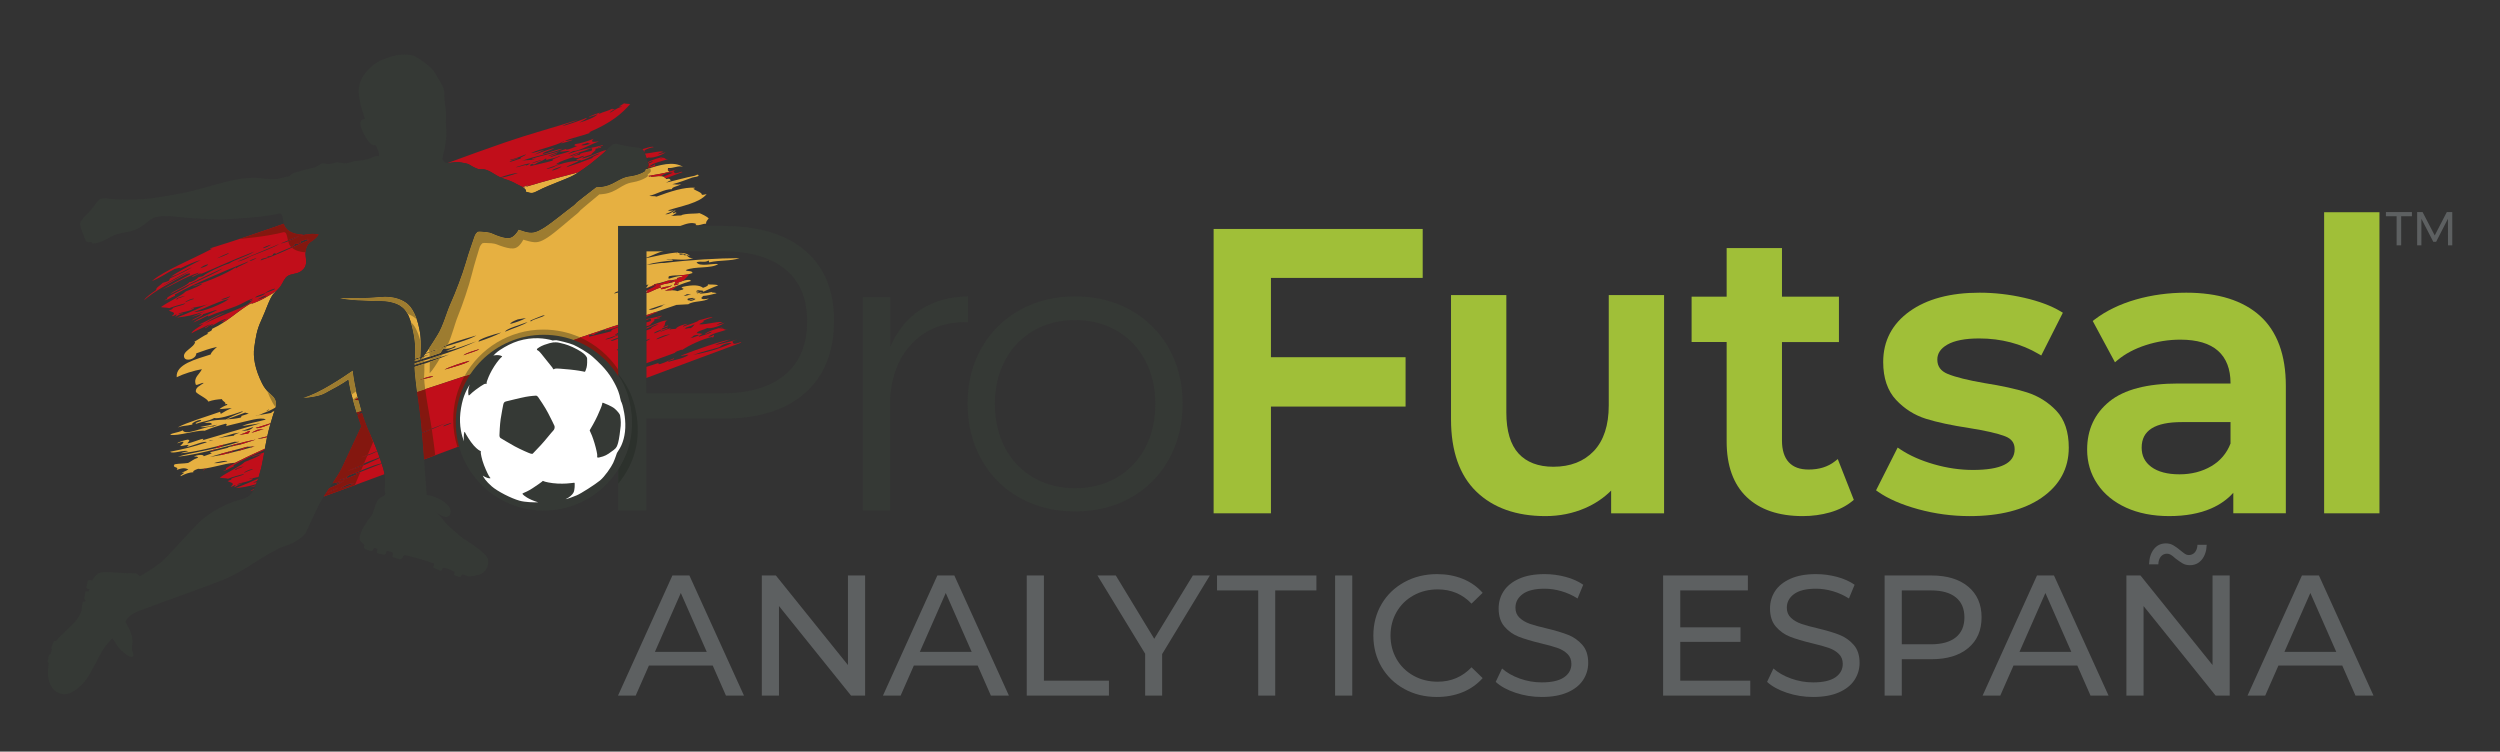 <?xml version="1.0" encoding="utf-8"?>
<!-- Generator: Adobe Illustrator 16.0.4, SVG Export Plug-In . SVG Version: 6.00 Build 0)  -->
<!DOCTYPE svg PUBLIC "-//W3C//DTD SVG 1.1//EN" "http://www.w3.org/Graphics/SVG/1.1/DTD/svg11.dtd">
<svg version="1.1" id="Vrstva_1" xmlns="http://www.w3.org/2000/svg" xmlns:xlink="http://www.w3.org/1999/xlink" x="0px" y="0px"
	 width="677.85px" height="203.782px" viewBox="0 0 677.85 203.782" enable-background="new 0 0 677.85 203.782"
	 xml:space="preserve">
<rect x="0" y="0" width="677.85" height="203.782" fill="#333333" stroke="none"/>
<g>
	<g>
		<g>
			<g>
				<path fill="#5D6061" d="M646.917,57.495h7.051v1.134h-2.914v7.888h-1.236v-7.888h-2.9V57.495z"/>
				<path fill="#5D6061" d="M655.384,57.495h1.471l3.299,6.342l3.275-6.342h1.48v9.022h-1.16l-0.012-7.206l-3.209,6.252h-0.762
					l-3.234-6.252v7.206h-1.148V57.495z"/>
			</g>
		</g>
		<g>
			<g>
				<g>
					<path fill-rule="evenodd" clip-rule="evenodd" fill="#E6B041" d="M141.676,50.724c0.071,0.043,0.137,0.089,0.205,0.134
						c0.255-0.078,0.511-0.156,0.765-0.233c0.256-0.124,0.49-0.277,0.653-0.456C142.754,50.348,142.218,50.543,141.676,50.724z"/>
					<path fill-rule="evenodd" clip-rule="evenodd" fill="#E6B041" d="M174.768,46.542c-0.451,0.308-1.527,0.818-2.825,1.104
						c-1.293,0.285-1.893,0.213-3.097,0.728c-1.208,0.515-2.446,1.393-3.719,1.848c-1.272,0.453-1.997,0.516-3.249,0.566
						c-0.069,0.003-0.129,0.001-0.196,0.003c-1.947,1.472-5.25,4.088-5.25,4.088s-0.501,0.636-1.428,1.275
						c-0.928,0.637-5.634,4.546-7.725,5.777c-2.091,1.232-3.042,1.484-5.136,0.863c-0.396-0.118-0.919-0.288-1.505-0.485
						c-0.204,0.346-0.422,0.683-0.653,0.973c-1.047,1.306-1.919,1.409-2.956,1.254c-1.034-0.155-2.567-0.73-3.314-1.079
						c-1.384-0.645-2.216-0.48-3.21-0.623c-0.424-0.059-0.71-0.021-0.974,0.031c-0.411,0.345-0.715,0.744-0.902,1.346
						c-0.381,1.226-1.395,3.846-2.292,6.993c-0.897,3.147-2.89,8.332-4.118,11.026c-1.228,2.694-1.987,6.086-3.672,8.747
						c-0.593,0.938-1.962,3.187-3.201,4.885c0.854-0.342,1.702-0.683,2.565-1.028c0.284-0.027,0.533-0.031,0.725,0.01
						c-1.226,0.38-2.346,0.775-3.388,1.15c-0.146,0.198-0.29,0.388-0.43,0.566c0.599-0.17,1.143-0.318,1.59-0.434
						c-0.627,0.262-1.233,0.501-1.827,0.726c-0.198,0.239-0.385,0.447-0.558,0.619c1.8-0.564,3.632-1.157,5.495-1.817
						c0.115-0.262,0.1-0.446,0.668-1.037c0.529-0.016,2.339-0.051,2.984-0.743c1.259,0.062-0.666,0.637-2.248,1.279
						c1.806-0.099,6.378-1.941,8.269-2.626c-4.442,2.129-10.68,4.16-16.803,6.025c-0.004,0.104-0.007,0.215-0.008,0.337
						c3.326-1.005,6.546-1.955,9.442-2.787c-2.725,1.18-5.979,2.299-9.43,3.391c0.063,1.653,0.358,4.237,0.684,6.752
						c2.914-0.962,5.803-1.909,8.651-2.846c1.934-0.637,3.866-1.284,5.798-1.926c4.266-6.447,11.578-10.701,19.887-10.701
						c2.8,0,5.484,0.492,7.979,1.379c4.075-1.369,8.149-2.739,12.222-4.118v-8.705c-0.414,0.088-0.805,0.181-1.097,0.3
						c0.166-0.323,0.588-0.511,1.097-0.646V61.269h16.862c1.575-0.611,3.074-1.088,4.277-0.566c0.054,0.152-0.173,0.18-0.16,0.318
						c1.137,0.23,1.708-0.359,2.856-0.369c-0.068-0.559,0.283-0.894,0.713-1.43c-0.492-0.531-1.935-1.222-2.54-1.442
						c-0.869,0.233-3.658-0.019-5.116,0.647c0.006-0.002,0.015,0.002,0.023,0c0.128-0.039,0.258-0.092,0.312,0.015
						c-0.101-0.013-0.209-0.009-0.312-0.015c-0.034,0.012-0.063,0.023-0.087,0.028c0.021-0.013,0.041-0.02,0.064-0.028
						c-0.828-0.034-1.755,0.143-2.602,0.152c0.905-0.243,0.604-0.491,1.481-0.794c-0.037-0.581-0.812,0.304-0.961-0.049
						c0.056-0.332,0.749-0.375,0.678-0.763c-0.684,0.512-1.8,1.265-2.728,1.104c0.848-0.332,1.689-0.661,2.326-1.091
						c-0.621,0.183-1.173,0.246-1.607,0.053c3.617-1.186,8.524-1.954,10.511-4.408c-0.531,0.155-1.116,0.204-1.286,0.196
						c0.03-0.677-1.666-1.083-2.341-1.648c0.173-0.081,0.458-0.112,0.438-0.284c-2.962-0.202-6.635,1.01-10.401,2.41
						c-0.584-0.212-1.37-0.028-1.969-0.212c1.914-0.377,4.095-1.85,6.143-1.801c0.017-0.711,1.826-0.752,2.484-1.41
						c-0.977,0.375-1.587,0.016-2.413,0.076c1.889-0.468,3.888-1.25,5.459-1.817c0.411-0.15,1.842-0.216,1.688-0.603
						c-0.232-0.444-0.715,0.048-1.05,0.114c-2.462,0.474-5.328,1.3-7.869,1.898c0.584-0.159,0.755-0.506,1.405-0.634
						c-0.335-0.507-0.432-0.545-1.21-0.35c-0.976-1.479-3.187-0.486-4.828-0.627c0.265-0.236,0.697,0.146,0.724-0.261
						c-0.313,0.102-0.6,0.141-0.806,0.027c1.996-0.349,3.883-0.652,5.705-1.126c-0.635-0.473-0.308-0.425-0.367-1.04
						c1.448,0.171,2.894-0.788,4.094-0.291c-2.556-1.606-6.253-0.625-10.175,0.754C175.058,46.145,175.039,46.358,174.768,46.542z
						 M119.123,94.517c2.626-1.473,5.932-2.337,10.063-3.571C127.289,92.099,122.895,93.273,119.123,94.517z M140.387,86.604
						c0.737-0.13,1.476-0.264,2.215-0.381c-0.975,0.591-2.298,1.072-4.236,1.619C138.297,87.498,139.259,87.033,140.387,86.604z
						 M113.476,103.195c0.338-0.354,3.821-1.484,3.96-1.084C115.885,102.63,115.188,102.548,113.476,103.195z M120.519,100.22
						c1.144-0.7,5.43-2.143,6.764-2.401C126.922,98.455,122.277,99.705,120.519,100.22z M125.65,96.336
						c0.674-0.67,3.182-1.297,4.285-1.688C129.544,95.15,126.934,95.786,125.65,96.336z M129.778,92.635
						c-0.451-0.651,4.894-2.204,6.148-2.495C134.518,90.933,132.261,91.781,129.778,92.635z M136.956,89.942
						c0.194-0.771,3.764-1.751,6.083-2.635C142.067,88.118,138.948,89.063,136.956,89.942z M144.063,87.097
						c-1.291,0.104,1.522-0.937,3.1-1.549c0.185-0.027,0.37-0.048,0.558-0.073C147.343,85.969,144.351,86.61,144.063,87.097z"/>
					<path fill-rule="evenodd" clip-rule="evenodd" fill="#E6B041" d="M175.235,69.877c1.786-0.612,3.119-1.471,4.7-1.763h-4.7
						V69.877z"/>
					<path fill-rule="evenodd" clip-rule="evenodd" fill="#E6B041" d="M142.595,51.572c-0.012,0.139-0.025,0.268-0.037,0.402
						c0.362,0.107,0.722,0.209,1.055,0.289c1.032,0.249,1.595-0.271,3.397-1.126c1.802-0.856,5.901-2.384,7.669-3.184
						c0.67-0.303,1.403-0.727,2.232-1.268c-4.675,1.197-9.411,2.462-14.268,3.94c-0.223,0.11-0.466,0.197-0.708,0.273
						C142.22,51.098,142.464,51.319,142.595,51.572z"/>
					<path fill-rule="evenodd" clip-rule="evenodd" fill="#E6B041" d="M175.235,78.859v0.395
						C176.002,78.711,175.75,78.743,175.235,78.859z"/>
					<path fill-rule="evenodd" clip-rule="evenodd" fill="#E6B041" d="M192.173,70.623l0.106,0.517
						c2.922-0.677,5.853-0.293,8.229-1.152c-5.916,0.048-13.161,0.432-20.409,1.315c-1.485-0.072-3.271,0.47-4.793,0.473
						c2.544-0.671,4.906-0.976,7.193-1.132c-0.398-0.521-1.306-0.025-1.853-0.253c2.462-0.31,4.915,0.452,7.315-0.395
						c-0.75,0.06-1.345-0.211-1.772-0.799c-0.313,0.009-0.941,0.128-0.766-0.251c-0.468,0.013-1.108,0.373-1.286-0.194
						c1.173-0.172,1.942,0.465,2.938,0.648c-0.845-0.758-2.093-0.911-3.226-0.808c0.028-0.02,0.048-0.062,0.046-0.146
						c-2.707,0.152-5.721,0.919-8.661,1.543v7.301c0.204-0.048,0.421-0.103,0.616-0.147c-0.376,0.259-0.167,0.488-0.616,0.761v0.249
						c1.194-0.501,2.501-0.969,2.077-1.106c0.966-0.118,2.34-0.527,3.736-0.948c0.871-0.137,1.736-0.255,2.653-0.355
						c-0.028-0.191-0.113-0.29-0.224-0.355c0.662-0.175,1.269-0.312,1.763-0.37c-0.544-0.45-2.048-0.018-3.937,0.567
						c-0.007-0.264-0.205-0.568,0.208-0.726c2.017-0.409,3.854,0.054,6.247-0.831c-0.031-0.76-1.444-0.341-1.834-0.788
						c2.537-1.133,6.843-0.326,8.817-1.647c-1.393-0.244-5.167,0.86-5.88-0.5C190.377,70.694,190.957,71.316,192.173,70.623z
						 M183.721,68.604c-0.146,0.016-0.292,0.034-0.426,0.058C183.426,68.52,183.594,68.578,183.721,68.604z"/>
					<path fill-rule="evenodd" clip-rule="evenodd" fill="#E6B041" d="M96.288,108.185c0.29-0.123,0.52-0.201,0.722-0.26
						c-0.792-3.168-1.257-5.948-1.384-7.419c-2.433,1.732-9.612,6.494-13.383,7.333c0.418,0.008,0.872-0.011,1.348-0.072
						c2.402-0.317,3.547-0.66,4.358-1.092c0.442-0.236,0.984-0.53,1.389-0.753c0.198-0.114,0.395-0.222,0.588-0.323
						c2.73-1.406,4.554-2.723,4.554-2.723s0.354,2.252,0.89,4.373c0.402,1.59,0.876,3.197,1.307,4.576
						c0.429-0.152,0.86-0.309,1.289-0.459c-0.295-0.965-0.563-1.922-0.804-2.854C96.633,108.58,96.236,108.543,96.288,108.185z"/>
					<path fill-rule="evenodd" clip-rule="evenodd" fill="#E6B041" d="M110.633,82.529c-0.934-0.835-2.549-1.691-4.708-1.949
						c-2.158-0.26-3.989,0.148-6.223,0.207c-2.182,0.057-3.857,0.022-7.524,0.012c2.016,0.532,4.689,0.607,6.08,0.656
						c1.524,0.052,3.012,0.21,4.977,0.154c1.253-0.035,4.186,0.309,5.661,1.561l-0.002,0.002c1.311,0.906,2.167,2.522,3.015,6.208
						c0.832,3.625,0.739,6.006,0.586,7.871c0.514-0.158,1.009-0.306,1.48-0.444c0.007-0.122,0.015-0.244,0.022-0.361
						c-0.292,0.104-0.586,0.21-0.864,0.306c0.286-0.114,0.579-0.232,0.866-0.347c0.265-4.516-0.028-5.857-0.304-7.248
						C112.99,85.611,111.7,83.481,110.633,82.529z"/>
					<path fill-rule="evenodd" clip-rule="evenodd" fill="#E6B041" d="M112.464,97.612c-0.011,0.122-0.021,0.238-0.032,0.356
						c0.495-0.153,0.994-0.309,1.495-0.466c0.01-0.146,0.019-0.281,0.028-0.421C113.45,97.267,112.95,97.447,112.464,97.612z"/>
					<path fill-rule="evenodd" clip-rule="evenodd" fill="#E6B041" d="M186.627,82.496c1.384-0.988,4.381-0.57,5.56-1.563
						c-0.996,0.215-1.95,0.348-2.061-0.209c0.422-0.104,0.238-0.364,0.567-0.491c0.961-0.037,2.274-0.369,3.606-0.71
						c-0.297-0.175-0.756-0.217-1.281-0.202c0.044-0.037,0.092-0.076,0.168-0.129c-0.269-0.039-0.752,0.073-1.28,0.223
						c-0.835,0.096-1.693,0.229-2.317,0.2c1.887-0.876,3.624-1.7,5.128-2.232c-0.616-0.332-1.896-0.17-2.815-0.282
						c0.234,0.265-0.235,0.591-1.281,0.938c-0.932-0.748-2.696-0.889-5.488-0.279c-1.063,0.555,0.875,0.242-0.066,0.776
						c-0.467,0.108-0.938,0.234-1.405,0.408c-0.802-0.332-2.039-0.279-3.415-0.111c2.363-0.905,4.758-1.985,7.02-2.619
						c0.226-0.772-2.831-0.065-4.044,0.799c0.56-0.168,1.254-0.188,0.604,0.099c-2.315,0.797-0.045-0.614-0.854-0.811
						c-1.708,0.759-3.188,0.445-4.369,1.395c0.559-0.171,0.598,0.041,0.64,0.246c-1.711,0.419-2.934,1.392-4.009,1.52v5.988
						c2.728-0.928,5.458-1.849,8.185-2.779C184.487,82.612,185.56,82.555,186.627,82.496z M189.246,78.683
						c0.49,0.159,2.009-0.047,1.246,0.506c-0.414,0.06-0.889,0.191-1.381,0.353c-0.133-0.042-0.237-0.103-0.312-0.185
						c0.243-0.053,0.469-0.095,0.646-0.104C189.78,78.832,187.815,79.296,189.246,78.683z M188.527,81.116
						c-0.479,0.382-1.338,0.584-1.805,0.426c0.584-0.197,1.166-0.396,1.748-0.595C188.5,80.992,188.522,81.047,188.527,81.116z
						 M188.323,80.828c-0.635,0.257-1.215,0.461-1.764,0.629c-0.121-0.09-0.168-0.235-0.133-0.429c0.1-0.043,0.2-0.087,0.298-0.128
						C187.3,80.843,187.988,80.686,188.323,80.828z M186.231,79.776c0.074,0,0.153-0.007,0.229-0.007
						c0.192,0.059,0.521,0.021,0.912-0.066c-0.406,0.255-1.336,0.518-2.027,0.557C185.635,80.121,185.926,79.962,186.231,79.776z
						 M179.296,78.086c1.39-0.535,1.59-0.202,2.967-0.732C182.088,77.688,178.502,79.025,179.296,78.086z M179.899,82.86
						c-1.624,0.589-3.273,1.449-3.986,1.03c1.444-0.414,3.427-1.212,4.604-1.436c-0.424,0.178-0.892,0.331-1.394,0.447
						C179.381,82.888,179.639,82.875,179.899,82.86z"/>
					<path fill-rule="evenodd" clip-rule="evenodd" fill="#E6B041" d="M63.718,125.473c2.672-1.339,5.382-2.593,8.104-3.813
						c0.044-0.254,0.086-0.5,0.125-0.726c0.156-0.886,0.307-1.661,0.466-2.403c-1.155,0.314-2.137,0.498-2.53,0.369
						c0.866-0.197,1.729-0.393,2.576-0.576c0.249-1.131,0.526-2.203,0.888-3.461c-0.2,0.146-0.454,0.258-0.68,0.381
						c-1.342,0.539-2.784,1.041-3.355,0.766c1.186-0.293,2.748-0.861,4.065-1.253c0.213-0.738,0.456-1.544,0.738-2.47
						c0.074-0.242,0.214-0.564,0.352-0.938c-0.226,0.164-0.492,0.311-0.846,0.414c0.042,0.068,0.042,0.117,0.054,0.176
						c-1.509,0.276-3.007,0.545-4.432,0.806c0.127-0.036,0.254-0.077,0.38-0.118c0.037,0.005,0.086,0.013,0.106,0.009
						c0.576-0.083,1.07-0.29,1.54-0.556c1.266-0.46,2.445-0.978,3.469-1.613c0.198-0.854,0.2-1.832-0.514-2.727
						c-0.641-0.803-2.073-1.617-3.151-3.775c-1.941-3.888-2.511-7.18-2.127-9.764c0.382-2.583,0.616-4.637,1.891-7.336
						c1.272-2.7,2.272-6.088,3.384-7.273c0.248-0.265,0.464-0.48,0.663-0.677c-2.16,1.387-4.411,2.771-6.972,3.547
						c0.189-0.143,0.479-0.243,0.519-0.447c-4.037,2.233-6.544,5.158-11.017,7.196c0.591,0.5-2.094,1.11-0.921,1.244
						c-1.553,0.696-2.671,1.588-4.048,2.363l0.483-0.171c-0.181,1.606-3.66,2.598-2.955,4.321c0.471,1.135,3.242,0.412,3.255-1.163
						c1.934-0.711,3.856-1.383,5.619-1.748c-0.814,0.743-1.581,1.428-1.716,2.051c-3.933,1.284-9.547,2.629-9.216,6.167
						c1.87-0.926,4.631-1.788,6.827-2.177c-0.591,1.392-2.387,2.234-1.627,4.235c0.542,0.17,1.59-0.673,2.129-0.496
						c-0.941,0.711-2.356,1.209-2.122,2.453c0.802,0.846,3.116,1.788,3.357,2.593c1.349-0.464,2.539-0.603,3.693-0.669
						c0.167,0.654,1.425,0.94,0.774,1.42c0.31-0.096,0.627-0.197,0.723,0.135c-0.931,0.295-1.607,0.701-2.164,1.164
						c0.823-0.039,2.167-0.201,3.35-0.308c-1.055,0.452-2.016,0.966-2.989,1.599l-0.201-0.568c-3.58,1.287-9.222,2.93-11.478,4.232
						c1.85-0.599,1.919-0.299,4.029-0.792c-0.694-0.364,2.169-1.556,2.314-1.145c0.289,0.286-2.204,0.702-1.285,0.938
						c2.117-0.765,3.134-0.618,4.828-1.554c1.22,0.301,4.321-0.676,7.545-1.795c0.084,0.031,0.182,0.043,0.242,0.125
						c-0.162,0.068-0.801,0.246-0.784,0.332c-1.336,0.488-2.62,1.047-3.812,1.742c-2.07,0.113-3.857,0.113-5.917,0.953
						c0.786,0.039,2.044-0.313,2.102,0.381c-0.977,0.356-3.869,0.732-2.912,0.721c0.803,0.166,2.799-0.322,4.45-0.656
						c-0.413,0.168-0.854,0.34-1.154,0.506c-2.152-0.22-7.473,2.676-8.288,1.037c-1.462,0.734-3.039,0.686-3.391,1.203
						c2.02,0.426,7.028-1.3,9.366-1.102c1.808-0.777,3.723-1.368,5.654-1.899c0.352,0.056,0.445,0.243,0.093,0.66
						c1.028-0.232,2.073-0.556,3.247-0.802c2.454-0.527,6.251-1.789,7.549-1.01c-0.042,0.023-0.091,0.045-0.134,0.064
						c-2.029,0.598-4.846,0.977-6.254,1.72c1.844-0.28,3.463-0.526,5.029-0.767c-5.461,1.6-11.784,3.412-15.879,4.656
						c1.646-1.324-3.223,0.9-4.045,0.804c0.465-0.585,0.892-0.791,0.174-1.015c-0.372,0.011-2.797,0.635-2.867,1.018
						c3.206-1.324,0.771,0.683,0.769,0.68c0.407,0.229,3.446-0.902,1.734,0.344c1.739-0.377,5.042-1.877,5.478-1.316
						c-3.763,1.271-5.99,1.764-9.904,2.561c0.55,0.721,3.997-0.65,4.82-0.116c-0.676,0.188-0.992,0.121-1.958,0.532
						c3.667-0.291,9.594-1.773,14.626-3.125c0.37,0.035,0.773,0.042,1.214,0.016c-5.56,1.941-12.513,2.793-16.639,4.032
						c6.364-0.606,15.046-3.511,21.105-4.634c-1.547,0.55-2.932,0.98-4.233,1.356c-1.168,0.237-2.293,0.477-3.349,0.736
						c0.089,0.087,0.307,0.063,0.555,0.015c-1.787,0.451-3.487,0.838-5.3,1.311c-0.094,0.312,0.826,0.109,0.147,0.427l-1.925,0.683
						c0.128-0.568-1.93-0.465-2.645,0.141c0.688-0.139,1.009-0.012,1.159,0.221c-1.454,0.513-1.775,0.971-2.736,1.453
						c-1.324,0.189-2.291,0.125-3.653,0.352c-0.85,1.103,1.355,0.539,0.541,1.547c2.075-0.792,2.478-0.378,3.184-0.18
						c-0.755,0.6-1.456,0.654-1.823,0.973c1.812-0.356-0.722,0.69-0.244,0.885c1.381-0.719,2.391-1.021,3.423-1.064
						c-0.198-0.27,0.229-0.58,1.285-0.936C55.821,127.439,61.05,125.531,63.718,125.473z M72.772,111.067
						c0.067-0.003,0.14-0.011,0.197-0.011c-0.144,0.191-0.469,0.352-0.864,0.491C72.326,111.391,72.548,111.232,72.772,111.067z
						 M65.46,112.773c0.039,0.185-0.064,0.326-0.211,0.456c-1.434,0.311-2.684,0.435-3.829,0.5c1.611-0.599,3.34-1.252,5.06-1.866
						c0.05,0.019,0.109,0.035,0.153,0.051c0.035,0.016,0.376,0.111,0.812,0.226C66.784,112.348,66.114,112.564,65.46,112.773z
						 M68.693,115.763c-0.301,0.467-0.799,0.713-1.43,0.914c-0.611,0.076-1.227,0.149-1.833,0.224
						C66.403,116.576,67.463,116.209,68.693,115.763z M56.509,119.6c0.192-0.059,0.354-0.104,0.539-0.161
						c0.287,0.049,0.567,0.055,0.85,0.076C57.407,119.563,56.935,119.597,56.509,119.6z M63.49,117.923
						c-0.048,0.092-0.034,0.151,0.023,0.188c-1.587,0.216-3.105,0.438-4.41,0.721c1.556-0.456,2.907-0.849,4.328-1.29
						c0.525-0.073,1.061-0.156,1.604-0.246C64.543,117.453,64.024,117.648,63.49,117.923z M67.306,117.539
						c-0.793,0.138-1.6,0.264-2.424,0.382c0.939-0.28,2.061-0.743,2.454-1.016c0.152-0.025,0.304-0.053,0.455-0.078
						C67.819,116.958,67.495,117.306,67.306,117.539z M68.155,117.373c0.313-0.24,0.959-0.552,1.725-0.865
						c0.57-0.078,1.122-0.145,1.655-0.188C70.309,116.693,69.207,117.034,68.155,117.373z M58.045,125.566
						c0.238-0.15,3.362-0.902,3.607-0.479C60.268,125.388,58.872,125.675,58.045,125.566z M66.95,121.15
						c0.72-0.035,1.44-0.074,2.161-0.108c-4.499,1.271-8.762,2.374-12.178,2.862C60.208,122.896,63.63,122.022,66.95,121.15z"/>
				</g>
				<g>
					<path fill="#C10E1A" d="M62.045,126.04c0.33-0.176,0.651-0.347,0.967-0.515c-0.125,0.014-0.25,0.027-0.382,0.046
						C62.394,125.729,62.191,125.886,62.045,126.04z"/>
					<path fill="#C10E1A" d="M71.822,121.66c-1.931,0.871-3.854,1.762-5.765,2.686c-1.479,0.845-3.536,1.721-4.638,2.525
						c-0.44,0.322,0.356,0.438-0.934,0.758c0.683,0.158,1.921-0.82,2.933-1.19l-0.106-0.312c2.525-1.395,5.383-2.784,8.459-4.167
						C71.789,121.857,71.805,121.757,71.822,121.66z"/>
					<path fill="#C10E1A" d="M68.784,132.802c0.037-0.078,0.075-0.157,0.105-0.229c0.004-0.009,0.008-0.019,0.012-0.027
						c-0.419,0.214-0.817,0.427-1.049,0.634C67.845,133.212,68.258,133.044,68.784,132.802z"/>
					<path fill="#C10E1A" d="M66.95,121.15c-0.268,0.07-0.542,0.143-0.81,0.213c-0.609,0.326-1.218,0.653-1.829,0.98
						c0.305-0.078,0.614-0.16,0.923-0.241c0.661-0.332,1.349-0.657,2.077-0.971C67.192,121.137,67.071,121.144,66.95,121.15z"/>
					<path fill="#C10E1A" d="M70.307,118.934c0.037-0.05,0.091-0.106,0.162-0.167c-0.196,0.045-0.389,0.088-0.585,0.133
						C69.985,118.933,70.135,118.939,70.307,118.934z"/>
					<path fill="#C10E1A" d="M69.313,116.009c0.571,0.275,2.013-0.227,3.355-0.766c0.226-0.123,0.48-0.234,0.68-0.381
						c0.01-0.037,0.019-0.07,0.03-0.106C72.061,115.148,70.498,115.716,69.313,116.009z"/>
					<path fill="#C10E1A" d="M64.361,119.953c0.169-0.056,0.341-0.11,0.508-0.168c-0.078,0.004-0.139-0.006-0.215-0.003
						C64.555,119.839,64.458,119.896,64.361,119.953z"/>
					<path fill="#C10E1A" d="M70.409,118.929c0.494-0.03,1.208-0.184,2.005-0.399c0.015-0.069,0.03-0.138,0.045-0.207
						c-0.323,0.07-0.646,0.14-0.973,0.214C71.171,118.666,70.799,118.798,70.409,118.929z"/>
					<path fill="#C10E1A" d="M68.309,121.265c0.119-0.042,0.273-0.118,0.444-0.205c-0.172,0.008-0.343,0.017-0.514,0.025
						c-0.099,0.056-0.182,0.111-0.22,0.163c0.03,0.072,0.125,0.069,0.26,0.025C68.289,121.271,68.3,121.269,68.309,121.265z"/>
					<path fill="#C10E1A" d="M97.162,108.513c-0.051-0.195-0.104-0.395-0.152-0.588c-0.202,0.059-0.432,0.137-0.722,0.26
						C96.236,108.543,96.633,108.58,97.162,108.513z"/>
					<path fill="#C10E1A" d="M167.616,94.963c-0.332,0.043-0.49-0.009-0.336-0.213c0.092,0.009,0.211-0.009,0.336-0.031v-2.945
						c-0.69,0.372-1.746,0.788-2.051,0.666c0.318-0.278,1.144-0.585,2.051-0.893v-0.692c-0.589,0.211-1.173,0.459-1.723,0.765
						c-0.679,0.191-1.642,0.57-1.716,0.333c1.2-0.453,2.961-0.922,3.439-1.335v-0.027c-0.422,0.138-0.884,0.307-0.826,0.107
						c0.246-0.169,0.525-0.325,0.826-0.474v-1.506c-0.655,0.357-2.389,0.769-1.73,1.062c-2.157,0.617-4.917,1.192-6.195,1.521
						c0.333-0.375-0.515-0.23,0.692-0.679c-0.015,0.204,0.163,0.271,0.643,0.129c0.785-0.63,1.723-0.722,2.662-1.384
						c-0.32,0.108-0.641,0.215-0.961,0.323c0.022,0.006,0.055,0.004,0.069,0.016c-0.665,0.215-1.42,0.496-1.935,0.611
						c-0.522,0.176-1.044,0.351-1.566,0.526c-0.327,0.168-0.713,0.328-0.843,0.284c-1.019,0.343-2.038,0.684-3.056,1.026
						c5.093,1.812,9.392,5.3,12.222,9.809V94.963z"/>
					<path fill="#C10E1A" d="M96.826,112.299c0.148-0.04,0.34-0.107,0.61-0.231c0.383-0.303-0.063-0.084-0.11-0.315
						c0.224-0.073,0.456-0.159,0.682-0.243c-0.015-0.049-0.028-0.096-0.042-0.143c-0.429,0.15-0.859,0.307-1.289,0.459
						C96.728,111.986,96.778,112.144,96.826,112.299z"/>
					<path fill="#C10E1A" d="M194.92,89.257c0.056-0.14,0.662-0.293,1.07-0.456c-1.179,0.071-4.63,1.208-4.846,1.853
						c0.966-0.37,0.928-0.557,1.874-0.742c-0.495,0.655-2.112,0.832-3.49,1.383c-0.299-0.229,0.628-0.516,0.963-0.766
						c-0.541-0.037-0.938-0.195-1.58-0.163c0.045-0.595,1.836-0.89,2.872-1.429c0.977,0.258,3.533-0.521,4.667-1.438
						c-1.045,0.414-1.598,0.48-2.232,0.6c0.391-0.242,1.499-0.791,1.634-0.564c-0.184-0.761-4.552,0.621-6.258,0.394
						c0.102-0.273,2.029-0.882,0.92-0.842c0.819-0.455,1.916-0.891,2.722-0.939c-0.636-0.407-2.338,0.446-3.732,0.672
						c-0.352,0.521-2.689,1.146-4.256,1.732c-0.299-0.221,0.882-0.527,1.248-0.781c-0.837,0.07-3.099,0.797-3.181,1.357
						c-0.782,0.219-0.806-0.083-1.755,0.261c-0.053-0.138,0.14-0.279,0.477-0.44c-0.579,0.08-1.634,0.558-3.005,1.036
						c-0.006-0.345,2.332-0.811,2.044-1.138c-0.717,0.248-1.582,0.595-1.677,0.406c0.196-0.413,1.514-0.632,1.808-0.887
						c-0.073-0.389-1.072,0.408-1.411,0.306c0.939-0.707,0.052-1.453,1.234-1.746c-1.465-0.195-3.411,1.094-5.793,1.901v0.312
						c1.333-0.575,2.327-1.154,3.375-1.288c-0.575,0.401-2.204,0.857-2.013,1.223c-0.488,0.192-0.933,0.364-1.362,0.528v2.578
						c0.379-0.125,0.753-0.249,1.079-0.37c-0.154,0.212-0.544,0.438-1.079,0.673v6c2.859-0.992,5.939-2.182,8.144-2.956
						c-1.604,0.425,1.726-1.031,1.622-0.646c1.63-1.166,5.499-3.02,8.199-3.535c0.086,0.074-0.003,0.154-0.2,0.243
						c0.55,0.032,0.587-0.604,0.624-0.827c-0.679,0.339-0.773,0.459-1.618,0.646c0.759-0.966,3.664-1.518,5.364-2.119
						C195.905,89.74,196.677,88.609,194.92,89.257z M179.423,89.328c-0.116,0.329-1.018,0.696-2.067,1.068
						C177.283,90.075,178.298,89.713,179.423,89.328z M177.896,91.965c0.908-0.626,3.095-1.428,3.828-1.232
						C180.241,90.973,178.512,92.101,177.896,91.965z M185.49,89.257c0.339-0.155,0.526-0.294,0.464-0.42
						c0.993-0.317,1.767-0.626,2.408-0.919c-0.244,0.355-0.487,0.71-1.132,1.089C186.778,88.842,186.054,89.157,185.49,89.257z
						 M189.419,90.98c-0.655,0.174-1.933,0.778-2.195,0.676c0.771-0.288,0.351-0.503,1.245-0.788
						C188.772,90.921,189.605,90.588,189.419,90.98z"/>
					<path fill="#C10E1A" d="M63.542,132.117c0.746-0.339,1.037-0.645,2.092-0.988c-0.133-0.139-1.198,0.385-1.411,0.308
						c0.855-0.703,2.89-0.573,4.312-1.575c0.17-0.332-0.915,0.2-0.899-0.037c0.909-0.193,1.727-0.341,2.503-0.506
						c0.214-0.689,0.453-1.531,0.723-2.585c0.33-1.476,0.583-2.882,0.792-4.085c-1.082,0.402-2.212,0.791-3.373,1.146
						c0.155,0.283,2.021-0.643,2.535-0.612c-0.79,0.655-2.688,1.367-4.465,2.071c-1.433,1.375-4.923,2.859-6.759,4.266
						c0.684,0.145,1.625,0.092,2.243,0.283c1.055-0.457,3.011-0.959,4.392-1.34c-0.45,0.572-2.215,0.753-3.499,1.292
						c0.277,0.203-0.354,0.439-0.987,0.688c0.483,0.399,2.277,0.396,0.824,1.477c0.094,0.186,0.932-0.295,1.083-0.373
						C64.298,131.507,63.387,131.894,63.542,132.117z M63.772,127.462c-0.241-0.398,1.694-0.922,2.393-1.004
						c-0.997,0.363-1.009,0.473-1.914,0.662C64.256,127.232,64.233,127.333,63.772,127.462z M66.143,128.222
						c0.053-0.326,2.203-1.273,2.427-0.922C67.412,127.601,67.24,127.761,66.143,128.222z"/>
					<path fill="#C10E1A" d="M62.245,121.304c0.011-0.003,0.019-0.006,0.03-0.01c-0.006,0.001-0.012,0.001-0.018,0.002
						C62.253,121.299,62.249,121.302,62.245,121.304z"/>
					<path fill="#C10E1A" d="M60.935,120.486c-0.55,0.142-1.099,0.281-1.653,0.42c-0.36,0.227-0.693,0.451-1.01,0.676
						c0.428-0.096,0.855-0.193,1.283-0.295C60.038,121.018,60.488,120.751,60.935,120.486z"/>
					<path fill="#C10E1A" d="M62.562,121.089c0.277-0.064,0.546-0.129,0.831-0.191c0.691-0.268,1.244-0.529,1.746-0.789
						c-0.575,0.141-1.158,0.285-1.751,0.437C63.099,120.728,62.825,120.909,62.562,121.089z"/>
					<path fill="#C10E1A" d="M62.366,122.36c-0.805,0.216-1.594,0.45-2.395,0.675c-0.13,0.139-0.29,0.279-0.467,0.422
						c0.482-0.097,0.974-0.2,1.477-0.312C61.441,122.883,61.902,122.622,62.366,122.36z"/>
					<path fill="#C10E1A" d="M57.152,122.449c0.576-0.236,1.069-0.47,1.529-0.701c-0.322,0.082-0.643,0.162-0.965,0.242
						C57.517,122.143,57.325,122.296,57.152,122.449z"/>
					<path fill="#C10E1A" d="M103.498,125.727c-2.669,0.949-5.046,2.058-7.12,2.709c0.055,0.222,0.505,0.001,0.109,0.317
						c-1.763,0.635-3.177,1.416-4.396,1.423c0.548-0.384,1.156-0.308,2.181-0.751c-0.637,0.039-0.042-0.266,0.143-0.486
						c2.829-0.959,6.259-2.727,9.048-3.318c-0.147-0.455-0.308-0.932-0.483-1.438c-2.388,1.083-5.407,2.596-8.698,3.482
						c1.39-0.604,3.789-1.518,4.54-1.833c-0.215,0.05-0.333,0.048-0.309-0.065c0.885-0.455,2.702-1.121,4.41-1.752
						c-0.192-0.548-0.402-1.118-0.62-1.698c-0.764,0.534-3.292,1.464-4.386,1.722c1.53-0.59,2.786-1.168,4.37-1.764
						c-0.573-1.52-1.222-3.098-1.898-4.52c-0.857-1.797-1.599-3.785-2.23-5.771c-0.418,0.188-0.835,0.379-1.251,0.57
						c0.579,1.812,1.031,3.076,1.031,3.076s-3.787,8.053-5.21,11.133c-0.594,1.282-1.547,2.732-2.586,4.274
						c0.301-0.065,0.549-0.098,0.705-0.076l1.354-0.466c0.304,0.191-0.946,0.469-0.97,0.682c1.076-0.318,1.554-0.612,2.115-0.902
						c-0.641,0.683-2.597,1.434-4.146,2.164c-0.482,0.717-0.962,1.447-1.426,2.188c5.499-1.989,10.989-4.017,16.474-6.061
						c-0.076-0.476-0.181-0.974-0.334-1.498C103.798,126.669,103.654,126.21,103.498,125.727z M88.729,133.626
						c0.774-0.645,2.083-0.809,2.854-1.431C91.338,132.804,90.167,133.068,88.729,133.626z M92.263,132.406
						c1.251-0.773,2.458-1.422,3.801-1.311C95.119,131.457,93.204,132.3,92.263,132.406z"/>
					<path fill="#C10E1A" d="M181.411,46.524c0.024,0.019,0.042,0.034,0.07,0.055c-1.822,0.474-3.709,0.777-5.705,1.126
						c0.206,0.114,0.493,0.075,0.806-0.027c-0.027,0.406-0.458,0.024-0.724,0.261c1.061,0.091,2.358-0.288,3.408-0.17
						c0.762-0.676,2.393-1.231,3.158-0.93c-0.845,0.383-1.714,0.735-2.597,1.057c0.256,0.093,0.487,0.235,0.682,0.449
						c1.519-0.562,3.036-1.132,4.555-1.691c-0.094-0.031-0.181-0.058-0.292-0.095c-2.351,0.895-1.717,0.142-2.188-0.13
						c0.193-0.192,0.633-0.403,1.317-0.629C183.412,45.968,182.48,46.242,181.411,46.524z"/>
					<path fill="#C10E1A" d="M55.007,127.672c0.249-0.226,0.527-0.452,0.808-0.679c-0.111,0.019-0.216,0.031-0.324,0.047
						C55.289,127.253,55.12,127.464,55.007,127.672z"/>
					<path fill="#C10E1A" d="M200.724,92.801c-2.351,0.894-1.718,0.143-2.19-0.13c0.193-0.193,0.633-0.405,1.318-0.629
						c-0.993,0.342-3.791,1.116-5.894,1.507c0.799-0.58,2.223-0.68,4.062-1.492c-3.255,0.609-8.907,2.635-13.409,4.362
						c0.282,0.226,1.733-0.373,2.06-0.178c-1.506,1.011-2.967,1.122-5.445,1.877c-0.256-0.47,1.873-0.566,1.496-0.958
						c-1.406,0.524-1.877,0.997-3.719,1.545c-0.676,0.097-0.49-0.043-0.413-0.294c-1.115,0.356-2.257,0.731-3.355,1.075v3.004
						c8.591-3.206,17.175-6.425,25.78-9.596C200.92,92.864,200.835,92.838,200.724,92.801z M187.903,96.256
						c2.879-1.054,4.704-1.361,7.185-2.134c0.699-0.726,2.479-1.359,3.285-1.04C195.005,94.611,191.229,95.642,187.903,96.256z"/>
					<path fill="#C10E1A" d="M123.582,114.609c0-4.854,1.455-9.367,3.947-13.134c-1.932,0.643-3.864,1.29-5.798,1.926
						c-2.848,0.937-5.737,1.884-8.651,2.846c0.221,1.706,0.456,3.378,0.64,4.692c0.32,2.299,0.533,4.543,0.686,6.33
						c2.29-0.892,4.598-1.787,6.747-2.654c-1.691,0.779-4.08,1.795-6.727,2.882c0.091,1.079,0.16,1.976,0.216,2.586
						c0.05,0.528,0.186,2.31,0.347,4.474c3.16-1.182,6.318-2.357,9.476-3.527C123.894,118.986,123.582,116.834,123.582,114.609z
						 M120.278,115.619c-0.298-0.277,1.19-0.643,2.089-0.982C122.412,114.925,120.912,115.297,120.278,115.619z"/>
					<path fill="#C10E1A" d="M127.283,97.818c-1.334,0.259-5.62,1.701-6.764,2.401C122.277,99.705,126.922,98.455,127.283,97.818z"
						/>
					<path fill="#C10E1A" d="M125.65,96.336c1.284-0.55,3.895-1.186,4.285-1.688C128.831,95.04,126.324,95.667,125.65,96.336z"/>
					<path fill="#C10E1A" d="M57.648,67.371c-5.524,2.939-13.227,6.002-16.446,8.834c2.75-1.132,3.881-2.178,6.185-3.278
						c0.608-0.129,1.627-0.556,1.459-0.148c2.067-0.988,4.018-1.895,5.621-2.294c-3.006,1.542-6.09,3.086-8.172,4.577
						c2.857-0.916,3.564-1.728,5.803-2.615c-1.463,0.979-3.692,1.999-5.956,3.021c-0.35,0.23-0.046,0.433-0.382,0.661
						c-0.783,0.349-0.825,0.364-1.647,0.567c-0.518,0.636-1.922,1.321-1.76,1.927c-1.353,0.953-2.803,1.903-3.295,2.806
						c2.556-2.313,6.89-4.724,11.539-7.141c0.237-0.041,0.477-0.077,0.838-0.209l0.108,0.315c-2.482,1.35-5.138,2.713-7.419,4.058
						c3.089-1.337,5.713-3.208,9.712-4.5c0.141,0.318-1.528,0.728-1.766,1.054c0.129,0.306,1.334-0.659,2.42-0.924
						c0.661-0.178-0.598,0.393-0.747,0.523c5.094-2.097,8.833-3.942,15.175-6.38c-1.662,1.205-5.394,2.178-6.812,3.23
						c-1.527,0.372-6.406,2.663-7.048,3.401c-0.646,0.258-0.637,0.06-1.382,0.392c0,0.329-1.875,1.383-2.321,1.237
						c-0.661,1.048-4.242,2.241-5.258,3.312c4.993-2.66,8.227-4.302,14.326-7.059c-1.428,1.112-6.086,3.088-9.101,4.547
						c-1.243,1.082-4.388,2.273-5.851,3.343c-0.438,0.322,0.357,0.436-0.934,0.756c0.683,0.158,1.921-0.819,2.933-1.19l-0.107-0.312
						c5.485-3.029,12.506-6.035,20.025-9.013c-0.502,0.579-2.665,1.253-3.322,1.848c-0.425,0.104,0.069-0.142-0.083-0.239
						c-2.031,1.363-6.587,3.523-11.652,5.073c0.156,0.283,2.021-0.645,2.535-0.612c-0.788,0.656-2.687,1.367-4.464,2.073
						c-1.433,1.374-4.923,2.858-6.759,4.265c0.685,0.144,1.625,0.09,2.244,0.284c1.055-0.459,3.012-0.96,4.393-1.34
						c-0.45,0.571-2.216,0.753-3.499,1.292c0.277,0.202-0.354,0.439-0.987,0.688c0.482,0.399,2.276,0.397,0.823,1.478
						c0.095,0.187,0.932-0.296,1.084-0.374c0.649-0.039-0.26,0.349-0.105,0.57c0.745-0.339,1.036-0.643,2.091-0.988
						c-0.132-0.139-1.197,0.385-1.41,0.308c0.855-0.704,2.889-0.574,4.311-1.575c0.17-0.333-0.914,0.2-0.899-0.037
						c2.072-0.443,3.722-0.628,5.301-1.393c-2.554,1.172-5.316,2.482-9.015,3.903c1.953-0.132,4.675-0.649,7.623-1.752
						c-1.111,0.514-1.954,1.011-3.734,1.554c0.671-0.086,1.662-0.383,2.784-0.788c0.021,0.562-2.06,1.223-2.742,1.832
						c-0.022,0.096,3.81-1.631,3.057-1.763c0.921-0.088,3.375-1.268,3.893-1.078c-2.039,1.119-5.325,2.297-6.448,3.372
						c1.468-0.638,2.683-1.261,3.915-1.886c0.42-0.103-0.064,0.143,0.083,0.24c2.266-1.036,5.187-1.858,7.57-2.789
						c2.033-0.802,2.831-1.528,4.457-2.066c0.388,0.2-0.966,0.474-0.687,0.675l0.821-0.283c-0.042,0.175-2.038,1.522-1.401,1.19
						c-2.354,1.226-8.125,3.399-11.622,5.155c1.287-0.951,3.322-1.929,5.39-2.917c-2.386,0.736-4.508,2.148-6.854,3.155
						c-0.174,0.328,0.664-0.074,1.152-0.224c-1.03,0.877-3.05,1.807-3.349,2.656c1.439-0.799,3.343-1.616,4.96-2.423
						c0.071,0.267-1.825,1.05-1.178,1.024c0.948-0.392,0.782-0.73,2.047-1.142c0.7-0.153-0.687,0.457-0.704,0.595
						c1.267-0.295,2.556-1.659,4.494-1.991c-0.547,0.297-1.093,0.59-1.536,0.882c0.337-0.032,0.708-0.101,1.098-0.19
						c2.496-1.689,4.57-3.566,7.371-5.116c-0.041,0.204-0.33,0.304-0.519,0.447c2.561-0.777,4.812-2.16,6.972-3.547
						c0.693-0.685,1.139-1.087,1.644-2.067c0.648-1.26,1.088-2.042,2.309-2.383c1.222-0.341,2.267-0.298,3.384-1.439
						c1.117-1.142,0.746-2.585,0.632-3.791c-0.114-1.207,0.248-2.927,1.462-3.674c0.928-0.572,1.654-1.227,2.127-1.99
						c-0.875-0.117-1.645-0.209-2.007-0.159c-0.311,0.043-0.891,0.127-1.599,0.159c-0.582,0.208-1.085,0.35-1.406,0.338
						c0.227-0.079,0.507-0.195,0.813-0.325c-1.588-0.005-3.578-0.338-4.775-1.823c-0.241-0.298-0.391-0.68-0.5-1.085
						c-6.679,2.362-13.376,4.618-20.087,6.686C57.105,67.382,57.15,67.531,57.648,67.371z M43.823,77.586
						c2.559-1.435,4.886-2.858,8.241-4.338C49.516,74.633,46.262,76.476,43.823,77.586z M54.324,72.732
						c0.18-0.316,1.262-0.964,2.08-1.068C56.473,71.98,55.436,72.362,54.324,72.732z M47.822,81.219
						c-0.24-0.398,1.694-0.922,2.392-1.002c-0.996,0.363-1.009,0.471-1.913,0.66C48.306,80.989,48.283,81.092,47.822,81.219z
						 M50.194,81.979c0.053-0.327,2.203-1.272,2.428-0.921C51.463,81.359,51.291,81.519,50.194,81.979z M52.626,84.571
						c3.979-1.311,6.103-2.722,9.433-3.517C60.828,82.169,54.86,84.761,52.626,84.571z M59.977,81.156
						c1.161-0.303,1.214-0.388,2.447-0.844C62.326,80.732,60.263,81.514,59.977,81.156z M67.633,70.689
						c0.475-0.163,1.503-0.75,1.907-0.658C68.971,70.287,67.942,70.923,67.633,70.689z M69.744,81.22
						c0.786-0.359,1.105-0.694,2.348-1.078C72.527,80.396,70.354,81.176,69.744,81.22z M71.875,79.516
						c0.128,0.32-2.004,1.066-2.624,1.168C68.989,80.366,71.563,79.604,71.875,79.516c0.154-0.369,1.811-1.118,2.641-1.263
						C74.774,78.618,72.507,79.104,71.875,79.516z M83.552,64.759c-1.022,0.461-0.001,0.24,0.379,0.223
						c-4.323,1.853-8.326,4.011-13.278,5.635c0.217-0.627,1.07-0.516,2.133-0.908c-0.084-0.078-0.555-0.009-0.083-0.238
						c0.098,0.121,0.532,0.02,1.129-0.213c0.41-0.208-0.186-0.364,0.699-0.592c0.857-0.32-0.602,0.458,0.368,0.138
						c1.394-0.812,5.567-2.12,4.898-2.565c0.776-0.286,0.629,0.074,1.689-0.414c0.384-0.303-0.063-0.083-0.109-0.314
						C82.445,65.155,83.729,64.565,83.552,64.759z M81.138,63.926c-0.462,0.568-4.089,2.028-5.078,2.103
						C77.751,65.324,79.37,64.631,81.138,63.926z M67.845,69.564c-0.587,0.375-2.41,1.239-3.475,1.374
						c3.552-1.593,7.747-3.224,11.43-4.818C74.462,67.002,70.817,68.368,67.845,69.564z M73.422,66.323
						c0.017,0.208-2.062,1.214-2.114,0.9C71.694,66.942,72.482,66.638,73.422,66.323z M58.873,70.02
						c0.86-0.474,1.914-0.944,3.15-1.435C62.252,68.917,58.394,70.227,58.873,70.02z"/>
					<path fill="#C10E1A" d="M123.932,43.94c0.819,0.029,1.373,0.181,2.26,0.336c1.131,0.197,1.409,0.67,2.355,1.095
						c0.004,0.001,0.006,0.004,0.009,0.006c0.275,0.114,0.526,0.225,0.721,0.313c1.062,0.496,1.372-0.146,2.988,0.532
						c1.313,0.552,2.131,1.294,3.4,1.865c1.494-0.541,3.856-1.198,4.755-1.182c-1.819,0.643-3.347,1.074-4.542,1.277
						c0.231,0.096,0.475,0.188,0.743,0.271c1.887,0.579,2.869,1.114,3.422,1.44c0.333,0.195,1.033,0.467,1.633,0.83
						c0.542-0.181,1.078-0.376,1.622-0.554c-0.163,0.178-0.397,0.332-0.653,0.456c4.856-1.479,9.592-2.743,14.268-3.94
						c0.886-0.578,1.883-1.29,3.046-2.146c1.883-1.47,3.945-3.226,4.524-3.851c-1.671,0.167-3.863,1.691-6.54,2.283
						c-0.296-0.303,1.423-0.718,2.378-1.085c0.127-0.451,1.74-1.335,0.997-1.488c0.804-0.299,0.904-0.11,1.687-0.403
						c0.024-0.386-0.758,0.15-0.887,0.042c-0.133-0.201,1.827-0.521,1.271-0.697c-2.929,0.896-5.124,0.845-9.482,2.477
						c0.376-0.282,0.937-0.576,1.517-0.876c1.791,0.032,4.844-1.955,7.013-2.594c-2.06,0.249-2.315,0.075-1.467-0.726
						c-1.596,0.613-3.329,1.227-4.973,1.45c-0.628,0.454,0.141,0.475,0.484,0.535c-0.737,0.246-3.015,1.354-3.062,0.793
						c-3.752,1.369-5.727,1.484-9.149,2.634c-0.145,0.333,0.766-0.087,0.927,0.027c-1.808,0.586-2.163,0.15-3.751,0.589
						c3.515-1.367,6.789-1.718,11.043-3.281c-0.878-0.163-4.006,1.253-5.311,1.388c-0.124-0.096,0.211-0.223,0.196-0.324
						c0.641-0.412,2.492-0.873,2.915-1.275c-1.906,0.389-3.925,1.354-5.472,1.804c0.988-0.449,1.648-0.878,2.876-1.341
						c-1.02,0.132-3.012,0.946-3.674,0.823c2.912-1.235,6.38-1.808,8.694-3.085c0.93-0.19-0.884,0.407-0.434,0.501
						c0.933-0.286,2.398-0.598,3.017-0.953c-0.46-0.066-1.804,0.496-2.049,0.267c1.859-0.817,4.343-1.238,6.857-2.189
						c-0.168-0.015-0.33-0.026-0.358-0.143c6.227-2.658,8.949-5.146,11.101-7.603c-0.44-0.154-1.255-0.038-1.625-0.231l-0.015,0.005
						c-0.349,0.247-0.716,0.508-1.239,0.772c-0.109,0.281,0.601-0.028,0.662,0.125c-1.965,0.611-2.021,1.12-3.371,1.692
						c0.177-0.328,0.931-0.687,1.469-1.036c-0.162-0.078-0.894,0.235-0.653-0.127c-1.236,0.676-2.475,0.871-3.767,1.478
						c0.075-0.134,0.211-0.265,0.376-0.403c-0.574,0.198-1.141,0.402-1.717,0.598c-0.601,0.255-1.291,0.515-1.368,0.74
						c0.818-0.485,1.712-0.472,2.424-0.924c-0.363,0.788-3.468,1.921-4.986,2.332c0.643-0.38,2.5-1.243,1.98-1.296
						c-2.193,0.87-5.744,2.155-6.554,2.171c0.917-0.518,3.216-1.114,4.242-1.643c-6.616,2.077-13.316,3.899-19.665,6.089
						c-5.196,1.792-10.408,3.674-15.633,5.602C122.212,44.172,123.361,43.921,123.932,43.94z M159.508,38.653
						c-0.133,0.348,0.415,0.227,0.707,0.284c-1.246,0.421-2.091,0.564-2.588,0.456C157.676,39.174,158.954,38.895,159.508,38.653z
						 M149.616,46.196c0.39-0.34,1.539-0.723,2.667-1.098C152.136,45.4,150.063,46.373,149.616,46.196z M160.049,40.222
						c0.841-0.076,0.358,0.2,0.485,0.534c-1.16,0.616-1.552,0.216-3.322,0.973l0.083,0.237c-0.645-0.043-2.155,0.623-2.258,0.513
						c0.794-0.333,1.91-0.681,2.097-0.98c-1.241,0.23-1.891,0.898-2.753,0.854C156.481,41.293,158.072,41.219,160.049,40.222z
						 M155.39,42.623c0.386,0.152,0.752,0.317,1.586,0.154c0.343-0.323,0.612-0.34,1.318-0.539c0.311,0.356-2.396,0.861-2.003,1.219
						c0.483,0.139,1.198-0.163,1.249,0.09c2.32-0.702,3.662-1.75,5.121-1.937c-0.575,0.402-2.203,0.857-2.014,1.224
						c-2.591,1.023-4.134,1.552-7.059,2.519c0.351-0.55,2.757-1.203,3.348-1.769c-1.544,0.107-4.574,0.452-6.993,1.792
						c-0.679,0.19-1.641,0.57-1.716,0.333c1.243-0.468,3.106-0.957,3.5-1.38c-0.437,0.139-0.947,0.334-0.887,0.126
						C151.89,43.729,153.474,43.227,155.39,42.623z M151.776,40.965c0.368,0.399,2.157-0.218,2.745,0.021
						c-1.608,0.672-3.444,0.925-5.222,1.63c-0.301-0.284,1.518-0.674,1.793-0.97c-0.403-0.077-2.122,0.773-2.502,0.68
						C149.606,41.744,150.728,41.601,151.776,40.965z M148.05,43.39c1.635-0.489,1.982-0.331,3.855-1.147
						c0.023,0.395-2.778,0.935-1.969,1.294c-2.157,0.617-4.917,1.192-6.196,1.521c0.334-0.375-0.515-0.23,0.693-0.679
						c-0.015,0.204,0.163,0.272,0.642,0.128c0.835-0.669,1.842-0.721,2.839-1.509C148.473,42.978,148.009,43.19,148.05,43.39z
						 M146.845,43.463c-1.044,0.338-2.32,0.843-2.519,0.604C144.989,43.986,146.582,43.258,146.845,43.463z M143.807,44.33
						c-0.148,0.127-1.185,0.682-1.339,0.548c1.325-0.647-2.333,0.637-2.59,0.454C141.499,44.788,143.051,44.274,143.807,44.33z
						 M138.279,43.335c1.837-0.457,2.494-0.764,4.349-1.5c-0.288,0.513-1.992,0.883-1.398,1.19
						c-0.758,0.068-2.744,1.014-3.079,0.793c0.279-0.31,2.154-0.693,2.379-0.995C139.689,43.064,138.473,43.557,138.279,43.335z"/>
					<path fill="#C10E1A" d="M174.612,41.121c0.321-0.167,0.479-0.294-0.045-0.275c0.817-0.456,1.915-0.89,2.719-0.939
						c-0.548-0.352-1.891,0.234-3.145,0.547C174.3,40.589,174.459,40.827,174.612,41.121z"/>
					<path fill="#C10E1A" d="M141.937,50.899c0.242-0.077,0.485-0.163,0.708-0.273c-0.254,0.077-0.51,0.155-0.765,0.233
						C141.9,50.872,141.918,50.885,141.937,50.899z"/>
					<path fill="#C10E1A" d="M181.1,46.194c0.31-0.109,0.63-0.229,0.97-0.379c-0.301,0.057-0.643,0.136-0.982,0.216
						C181.08,46.089,181.08,46.141,181.1,46.194z"/>
					<path fill="#C10E1A" d="M165.246,88.84c-0.401,0.135-0.803,0.272-1.204,0.408c0.253,0.035-0.078,0.214-0.043,0.383
						c1.559-0.465,1.962-0.353,3.617-1.048v-0.466c-0.785,0.21-1.581,0.43-2.367,0.741C165.243,88.853,165.25,88.846,165.246,88.84z
						"/>
					<path fill="#C10E1A" d="M178.969,43.016c0.056-0.14,0.662-0.293,1.071-0.458c-0.951,0.059-3.37,0.806-4.39,1.432
						c0.022,0.067,0.045,0.133,0.066,0.197c0.473-0.229,0.622-0.375,1.352-0.517c-0.231,0.307-0.713,0.508-1.298,0.692
						c0.091,0.308,0.142,0.576,0.066,0.75c-0.083,0.188-0.3,0.373-0.495,0.509c0.667-0.221,1.317-0.403,1.91-0.516
						c0.071,0.062,0.014,0.129-0.124,0.202c0.097-0.029,0.191-0.056,0.287-0.084c0.204-0.19,0.234-0.546,0.258-0.703
						c-0.679,0.34-0.773,0.459-1.617,0.647c0.758-0.967,3.663-1.518,5.363-2.119C179.955,43.498,180.727,42.367,178.969,43.016z"/>
					<path fill="#C10E1A" d="M175.317,42.925c0.183-0.072,0.359-0.147,0.517-0.229c0.976,0.256,3.532-0.521,4.666-1.439
						c-1.045,0.414-1.596,0.48-2.23,0.599c0.391-0.242,1.499-0.789,1.632-0.563c-0.149-0.615-3.033,0.17-5.034,0.373
						C175.051,42.102,175.207,42.563,175.317,42.925z"/>
					<path fill="#C10E1A" d="M176.579,83.989c0.081-0.008,0.17-0.026,0.259-0.043c0.029-0.029,0.049-0.053,0.081-0.083
						C176.807,83.905,176.691,83.946,176.579,83.989z"/>
					<path fill="#C10E1A" d="M69.656,130.748c-0.413,0.063-0.782,0.091-1.081,0.066c0.427-0.141,0.822-0.283,1.21-0.424
						c0.065-0.188,0.134-0.388,0.206-0.609c-1.772,0.803-3.734,1.657-6.07,2.553c1.48-0.1,3.403-0.422,5.53-1.052
						C69.515,131.122,69.584,130.945,69.656,130.748z"/>
					<path fill="#C10E1A" d="M175.235,79.254v0.207c1.076-0.128,2.298-1.1,4.009-1.52c-0.042-0.205-0.081-0.417-0.64-0.246
						c0.761-0.611,1.647-0.701,2.638-0.888c0.195-0.296,0.811-0.613,1.315-0.927c-0.469,0.062-0.933,0.127-1.395,0.2
						c-0.952,0.384-1.914,0.613-2.906,1.078c0.07-0.124,0.194-0.245,0.341-0.371c-0.064,0.016-0.129,0.032-0.191,0.047
						c-0.362,0.126-0.725,0.253-1.087,0.379c-0.218,0.182-0.935,0.465-1.695,0.777c-0.036,0.035-0.064,0.069-0.076,0.103
						c0.817-0.484,1.712-0.472,2.424-0.925c-0.221,0.481-1.46,1.087-2.737,1.582v0.109C175.751,78.742,176,78.712,175.235,79.254z"
						/>
					<path fill="#C10E1A" d="M62.209,122.861c0.526-0.294,1.061-0.589,1.607-0.884c-0.242,0.063-0.482,0.127-0.725,0.19
						c-0.587,0.312-1.161,0.608-1.719,0.889C61.649,122.994,61.928,122.927,62.209,122.861z"/>
					<path fill="#C10E1A" d="M113.476,103.195c1.712-0.646,2.409-0.564,3.96-1.084C117.297,101.711,113.815,102.84,113.476,103.195z
						"/>
					<path fill="#C10E1A" d="M64.883,117.92c0.824-0.118,1.63-0.244,2.424-0.382c0.188-0.232,0.513-0.58,0.485-0.712
						c-0.151,0.025-0.303,0.053-0.455,0.078C66.943,117.177,65.822,117.64,64.883,117.92z"/>
					<path fill="#C10E1A" d="M64.263,120.715c0.28-0.06,0.554-0.118,0.839-0.176c0.584-0.169,1.189-0.351,1.813-0.548
						c0.355-0.166,0.719-0.332,1.099-0.5c-0.213,0.115-0.437,0.238-0.659,0.36c0.633-0.204,1.288-0.423,1.979-0.669
						c-1.081,0.201-2.248,0.459-3.468,0.75C65.359,120.193,64.821,120.454,64.263,120.715z"/>
					<path fill="#C10E1A" d="M69.316,131.606c-0.429,0.173-0.913,0.349-1.506,0.53c0.38-0.049,0.87-0.17,1.422-0.336
						C69.259,131.738,69.287,131.674,69.316,131.606z"/>
					<path fill="#C10E1A" d="M182.262,77.354c-1.376,0.531-1.577,0.198-2.967,0.732C178.502,79.025,182.088,77.688,182.262,77.354z"
						/>
					<path fill="#C10E1A" d="M71.535,116.32c-0.533,0.043-1.085,0.109-1.655,0.188c-0.766,0.313-1.412,0.625-1.725,0.865
						C69.207,117.034,70.309,116.693,71.535,116.32z"/>
					<path fill="#C10E1A" d="M183.781,77.426c-1.172,0.461-2.357,0.955-3.534,1.406c0.65-0.08,1.264-0.129,1.821-0.129
						C182.7,78.275,183.264,77.85,183.781,77.426z"/>
					<path fill="#C10E1A" d="M179.34,85.583c-1.43,0.437-2.688,0.649-4.104,0.941v0.291c0.25-0.104,0.503-0.218,0.765-0.35
						c0.84-0.075,0.357,0.201,0.484,0.535c-0.501,0.266-0.861,0.341-1.249,0.403v1.08c0.364-0.12,0.736-0.24,1.035-0.355
						c0.128-0.449,1.74-1.333,0.998-1.486c0.803-0.298,0.904-0.109,1.687-0.403c0.023-0.385-0.757,0.15-0.887,0.041
						C177.933,86.078,179.894,85.757,179.34,85.583z"/>
					<path fill="#C10E1A" d="M175.235,85.907c1.101-0.51,2.208-1.04,3.15-1.318c-0.343,0.041-0.619,0.066-0.865,0.083
						c-0.486,0.166-0.972,0.33-1.458,0.495c0.035,0.003,0.07,0.006,0.101,0.012c-0.345,0.117-0.646,0.203-0.929,0.276V85.907z"/>
					<path fill="#C10E1A" d="M186.797,74.48c-0.117-0.041-0.261-0.062-0.415-0.075c-0.607,0.12-1.186,0.178-1.746,0.207
						c-0.118,0.077-0.244,0.154-0.38,0.232c0.442-0.041,0.781,0.004,0.984,0.173c-0.207,0.024-0.442,0.068-0.684,0.118
						c0.007,0.006,0.02,0.008,0.023,0.017c-0.396,0.123-0.701,0.242-0.968,0.357c0.042,0.058,0.075,0.131,0.089,0.232
						c-0.253,0.028-0.495,0.06-0.741,0.09c-0.555,0.321-0.904,0.63-1.637,0.958c0.523-0.101,1.073-0.232,1.651-0.489
						c0.808,0.196-1.461,1.607,0.854,0.811c0.651-0.287-0.043-0.267-0.604-0.099c0.484-0.344,1.259-0.661,2.003-0.872
						C185.8,75.584,186.314,75.032,186.797,74.48z"/>
				</g>
			</g>
			<path fill="#353935" d="M249.6,83.959c3.57-2.319,7.857-3.514,12.865-3.588v6.956c-6.111-0.072-11.026,1.711-14.741,5.355
				c-3.718,3.644-5.835,8.595-6.349,14.852v30.916h-7.399V80.592h7.399v13.471C243.287,89.646,246.03,86.278,249.6,83.959z"/>
			<path fill="#353935" d="M306.52,84.07c4.417,2.467,7.876,5.907,10.38,10.324c2.5,4.417,3.754,9.424,3.754,15.018
				c0,5.669-1.254,10.729-3.754,15.182c-2.504,4.455-5.963,7.914-10.38,10.38c-4.416,2.468-9.423,3.699-15.017,3.699
				c-5.596,0-10.6-1.231-15.017-3.699c-4.417-2.466-7.878-5.925-10.379-10.38c-2.504-4.453-3.755-9.513-3.755-15.182
				c0-5.594,1.251-10.601,3.755-15.018c2.501-4.417,5.962-7.857,10.379-10.324c4.417-2.465,9.421-3.699,15.017-3.699
				C297.097,80.371,302.104,81.605,306.52,84.07z M280.242,89.646c-3.312,1.915-5.891,4.602-7.729,8.061
				c-1.842,3.46-2.761,7.398-2.761,11.815c0,4.491,0.919,8.466,2.761,11.925c1.839,3.461,4.417,6.147,7.729,8.061
				c3.312,1.916,7.066,2.871,11.262,2.871s7.95-0.955,11.263-2.871c3.313-1.913,5.889-4.6,7.73-8.061
				c1.838-3.459,2.76-7.434,2.76-11.925c0-4.417-0.922-8.354-2.76-11.815c-1.841-3.459-4.417-6.146-7.73-8.061
				c-3.312-1.913-7.067-2.871-11.263-2.871S283.553,87.733,280.242,89.646z"/>
			<path fill-rule="evenodd" clip-rule="evenodd" fill="#353935" d="M218.299,67.949c-5.228-4.453-12.626-6.681-22.194-6.681
				h-28.488v77.182h7.619v-24.953h20.869c9.568,0,16.967-2.319,22.194-6.957c5.225-4.638,7.84-11.189,7.84-19.655
				C226.138,78.715,223.523,72.403,218.299,67.949z M212.832,101.626c-4.014,3.352-9.699,5.024-17.06,5.024h-20.538V68.115h20.538
				c7.435,0,13.14,1.62,17.115,4.858c3.975,3.24,5.963,7.95,5.963,14.133C218.851,93.438,216.844,98.278,212.832,101.626z"/>
			<path fill-rule="evenodd" clip-rule="evenodd" fill="#2C312C" d="M172.104,110.126c-0.805-3.264-2.354-6.188-4.488-8.761v0.264
				c1.331,2.027,2.335,4.236,2.927,6.632c1.686,6.855,0.802,13.265-2.927,18.912v3.982
				C172.644,125.015,174.005,117.852,172.104,110.126z"/>
			<path fill="#353935" d="M175.402,43.217c-0.208-0.755-0.786-2.462-1.324-2.823c-0.536-0.361-2.139-0.527-3.417-0.644
				c-1.276-0.116-3.14-0.838-3.901-0.761c-0.76,0.078-1.512,0.855-2.25,1.67c-0.545,0.603-2.645,2.391-4.552,3.88
				c-2.252,1.657-3.893,2.787-5.278,3.414c-1.768,0.799-5.867,2.327-7.669,3.184c-1.803,0.856-2.366,1.375-3.397,1.126
				c-0.333-0.079-0.693-0.181-1.055-0.289c0.012-0.135,0.025-0.263,0.037-0.402c-0.432-0.828-2-1.354-2.552-1.678
				c-0.553-0.327-1.535-0.861-3.422-1.44c-1.887-0.58-2.74-1.551-4.356-2.231c-1.616-0.678-1.925-0.036-2.988-0.532
				c-0.195-0.089-0.446-0.199-0.721-0.313c-0.003-0.002-0.005-0.005-0.009-0.006c-0.946-0.424-1.224-0.897-2.355-1.095
				c-0.887-0.155-1.441-0.307-2.26-0.336c-0.817-0.028-2.839,0.51-3.303,0.074c-0.465-0.437-0.706-0.996-0.706-0.996
				s0.45-1.731,0.713-3.167c0.263-1.436,0.457-2.728,0.398-4.212c-0.04-0.985-0.225-2.729-0.104-3.875
				c0.121-1.146-0.188-2.824-0.294-3.625c-0.105-0.799-0.198-2.189-0.2-3.229c0.001-1.04-0.921-2.546-1.489-3.421
				c-0.567-0.875-1.03-1.989-2.021-2.989c-0.991-1-3.141-2.571-4.352-3.181c-1.21-0.61-2.467-0.535-3.951-0.476
				c-1.485,0.06-3.039,0.625-5.018,1.383c-1.98,0.757-3.692,2.52-4.588,3.632c-0.893,1.112-1.693,2.934-1.767,4.438
				c-0.075,1.501,0.431,3.967,0.804,5.094c0.375,1.127,0.862,2.781,0.862,2.781s-0.153,0.2-0.514,0.203
				c-0.363,0.002-0.384,0.187-0.631,0.717c-0.246,0.53,0.263,1.999,0.628,2.72c0.367,0.721,1.198,2.238,1.934,3
				c0.731,0.765,1.519,0.569,1.519,0.569s0.283,0.417,0.683,1.403c0.401,0.987,0.201,1.533,0.201,1.533s-0.276-0.031-0.875,0.047
				s-0.631,0.355-2.071,0.747c-1.44,0.392-1.117,0.283-2.251,0.432s-1.484,0.059-2.648,0.483c-1.165,0.424-1.733,0.228-2.637,0.075
				c-0.902-0.152-1.158-0.051-2.141,0.214c-0.983,0.264-1.467,0.193-2.169,0.015c-0.703-0.18-0.675,0.02-1.498,0.468
				c-0.31,0.169-0.656,0.407-1.003,0.595c-0.374,0.072-0.762,0.147-1.174,0.24c-0.001,0-0.002,0-0.002,0
				c-0.001,0.001-0.001,0.001-0.001,0.001c-0.345,0.077-0.707,0.165-1.104,0.283c-1.889,0.565-3.266,0.82-3.823,1.144
				c-0.555,0.319-0.771,0.672-0.771,0.672s-2.401,0.588-3.239,0.765c-0.837,0.175-3.33,0.039-4.521-0.141
				c-1.19-0.182-3.841-0.22-6.951,0.361c-3.108,0.581-7.817,2.055-11.297,2.944c-3.482,0.89-10.582,2.101-13.392,2.302
				c-2.809,0.201-7.911,0.154-9.1-0.027c-1.188-0.181-2.365-0.319-3.064,0.143s-1.78,2.365-2.78,3.349
				c-1.003,0.983-2.247,2.234-2.451,2.913c-0.207,0.678,0.485,2.527,0.833,3.311c0.347,0.783,0.552,1.705,0.947,1.908
				c0.396,0.203,1.234,0.024,1.234,0.024s0.066,0.498,0.662,0.447c0.598-0.053,1.861-0.366,3.158-1.02
				c1.296-0.655,1.753-1.133,3.132-1.53c1.378-0.4,3.038-0.513,4.433-1.011c1.393-0.495,2.05-0.944,3.15-1.771
				c1.096-0.826,1.757-1.557,2.895-1.83c1.136-0.274,3.038-0.37,4.169-0.217c1.131,0.152,11.077,1.038,15.005,0.803
				c3.928-0.232,7.845-0.509,10.23-0.855c2.385-0.347,2.612-0.373,4.018-0.686c1.407-0.313,0.78,2.542,1.831,3.845
				c1.932,2.396,5.93,1.796,6.966,1.651c0.362-0.051,1.132,0.042,2.007,0.159c-0.474,0.764-1.2,1.418-2.127,1.99
				c-1.214,0.747-1.576,2.467-1.462,3.674c0.113,1.206,0.484,2.649-0.632,3.791c-1.117,1.141-2.162,1.098-3.384,1.439
				c-1.22,0.341-1.66,1.124-2.309,2.383c-0.65,1.262-1.196,1.559-2.307,2.745c-1.111,1.186-2.112,4.573-3.384,7.273
				c-1.275,2.7-1.509,4.753-1.891,7.336c-0.384,2.584,0.186,5.876,2.127,9.764c1.078,2.158,2.51,2.973,3.151,3.775
				c1.34,1.68,0.164,3.653-0.109,4.547c-1.13,3.699-1.614,5.484-2.169,8.647c-0.254,1.446-0.583,3.545-1.086,5.799
				c-1.032,4.028-1.626,5.011-1.971,5.84c-0.377,0.909-1.219,2.25-3.096,2.71c-3.913,0.958-8.76,3.398-11.765,6.299
				c-2.858,2.757-8.567,9.519-10.747,11.183c-2.179,1.662-5.339,3.524-5.339,3.524s-0.275-0.319-0.816-0.681
				c-0.541-0.359-0.912-0.092-2.805-0.182c-1.896-0.091-5.329-0.429-6.781-0.231c-1.053,0.146-1.931,1.015-2.512,2.177
				c-0.364-0.082-1.055-0.191-1.204,0.131c-0.203,0.441-0.176,0.923-0.367,1.633c-0.144,0.521,0.447,0.625,0.768,0.643
				c-0.056,0.188-0.114,0.381-0.179,0.584c-0.32-0.076-0.775-0.127-0.882,0.15c-0.17,0.438-0.145,0.918-0.305,1.626
				c-0.086,0.372,0.146,0.532,0.384,0.603c-0.047,0.131-0.097,0.26-0.145,0.391c-0.277-0.039-0.574-0.023-0.657,0.193
				c-0.17,0.438-0.144,0.919-0.306,1.626c-0.043,0.19,0,0.323,0.081,0.419c-0.251,0.592-0.5,1.147-0.734,1.601
				c-1.113,2.158-4.612,4.684-6.282,6.862c-0.232-0.069-0.468-0.084-0.577,0.084c-0.257,0.395-0.331,0.871-0.635,1.528
				c-0.121,0.263-0.037,0.444,0.104,0.567c-0.162,0.451-0.307,0.934-0.437,1.432c-0.18,0.009-0.337,0.057-0.394,0.205
				c-0.17,0.438-0.145,0.92-0.306,1.625c-0.067,0.293,0.064,0.451,0.236,0.545c-0.232,1.676-0.26,3.303-0.023,4.398
				c0.557,2.6,2.404,3.99,4.253,4.018c1.851,0.029,3.447-1.403,4.786-2.602c1.34-1.201,3.609-5.416,4.757-7.791
				c1.283-2.651,3.503-4.772,3.503-4.772s0.18,0.246,0.534,0.739c0.357,0.494,1.009,1.854,2.118,2.744
				c1.108,0.891,1.766,1.543,2.528,1.557c0.761,0.016,0.527-0.896,0.322-1.311c-0.206-0.416-0.241-0.857-0.131-1.875
				c0.111-1.019,0.199-1.549-0.224-2.98c-0.421-1.434-1.186-2.432-1.464-3.074c-0.276-0.646,0.57-1.49,1.496-2.156
				c0.928-0.67,2.208-1.169,3.533-1.606c1.327-0.442-0.496,0.146,4.144-1.556c4.64-1.697,13.786-4.955,17.23-6.357
				c3.445-1.404,7.348-3.932,9.174-5.107c1.828-1.176,5.804-3.538,7.18-3.904c2.255-0.602,5.43-2.439,6.117-3.984
				c0.689-1.545,1.239-2.657,2.926-6.288c1.877-4.04,5.347-8.065,6.776-11.146c1.423-3.08,5.21-11.133,5.21-11.133
				s-1.525-4.258-2.568-8.381c-0.536-2.121-0.89-4.373-0.89-4.373s-1.823,1.316-4.554,2.723c-0.194,0.102-0.39,0.209-0.588,0.323
				c-0.405,0.223-0.947,0.517-1.389,0.753c-0.812,0.432-1.957,0.774-4.358,1.092c-0.477,0.062-0.93,0.08-1.348,0.072
				c3.771-0.839,10.95-5.601,13.383-7.333c0.254,2.956,1.877,11.196,4.763,17.249c1.486,3.121,2.854,7.018,3.525,9.313
				c0.673,2.295,0.49,4.173,0.423,5.171c-0.035,0.524,0.015,1.08,0.115,1.626c-0.071,0.248-0.165,0.45-0.301,0.55
				c-0.344,0.248-0.733,0.278-1.369,0.818c-0.636,0.538-1.045,1.955-1.378,3.014c-0.33,1.055-0.523,1.518-1.192,2.238
				c-0.667,0.721-1.095,1.692-1.664,2.542c-0.572,0.85-0.984,2.047-1.059,2.905c-0.073,0.857,0.941,1.339,1.19,1.683
				c0.247,0.343-0.044,0.615,0.021,0.927c0.085,0.399,1.186,0.63,1.718,0.844c0.784,0.313,0.72-0.915,1.25-0.794
				c0.298,0.068,0.469,0.154,0.469,0.154c0.408,0.147-0.002,0.82,0.041,1.059c0.065,0.355,1.169,0.332,1.772,0.604
				c0.603,0.273,0.758-0.697,0.758-0.697s0.103-0.463,0.489-0.295c0.501,0.221,0.156,0.018,0.984,0.275
				c0.824,0.258-0.153,1.213,0.396,1.396c0.462,0.156,0.772,0.238,1.497,0.469c0.687,0.219,0.787,0.06,1.03-0.318
				c0.242-0.375,0.283-0.705,0.688-0.689c0.406,0.017,3.086,0.793,3.634,0.889c0.545,0.098,3.682,1.127,4.097,1.312
				c0.451,0.202-0.111,0.801-0.066,1.015c0.061,0.282,0.722,0.446,1.387,0.733c0.366,0.156,0.579,0.358,0.806,0.193
				c0.358-0.264,0.228-0.859,0.867-0.74c0.449,0.084,2.191,0.752,2.607,1.052c0.308,0.22,0.038,0.439,0.018,0.724
				c-0.014,0.18,0.152,0.352,1.092,0.617c0.997,0.279,0.676-0.262,0.974-0.506c0.295-0.244,0.982,0.191,1.531,0.375
				c0.553,0.189,1.796-0.033,3.342-0.453c1.543-0.423,3.599-3.418,1.241-5.584c-2.389-2.193-4.085-3.061-5.561-4.051
				c-1.137-0.764-4.638-3.866-5.216-4.724c-0.703-1.037-2.485-2.701-2.485-2.701s3.15,2.711,3.945,0.781
				c0.785-1.901-1.325-3.434-3.274-4.352c-1.651-0.777-2.584-0.871-2.584-0.871l-0.452-0.07c-0.242-3.342-0.925-12.764-1.051-14.106
				c-0.151-1.64-0.391-5.331-0.922-9.144c-0.534-3.812-1.491-10.607-1.318-12.625c0.172-2.02,0.502-4.589-0.495-8.936
				c-0.847-3.686-1.704-5.301-3.015-6.208l0.002-0.002c-1.476-1.252-4.408-1.596-5.661-1.561c-1.965,0.056-3.453-0.102-4.977-0.154
				c-1.391-0.049-4.064-0.124-6.08-0.656c3.667,0.011,5.342,0.045,7.524-0.012c2.233-0.059,4.064-0.466,6.223-0.207
				c2.159,0.258,3.774,1.114,4.708,1.949c1.068,0.952,2.358,3.082,3.062,6.626c0.299,1.505,0.62,2.944,0.229,8.421
				c1.374-1.284,3.784-5.267,4.626-6.6c1.685-2.661,2.444-6.052,3.672-8.747c1.228-2.694,3.221-7.878,4.118-11.026
				c0.897-3.146,1.911-5.767,2.292-6.993c0.187-0.602,0.491-1,0.902-1.346c0.264-0.053,0.55-0.09,0.974-0.031
				c0.994,0.142,1.826-0.022,3.21,0.623c0.747,0.349,2.28,0.924,3.314,1.079c1.036,0.154,1.908,0.051,2.956-1.254
				c0.231-0.29,0.449-0.627,0.653-0.973c0.586,0.197,1.109,0.367,1.505,0.485c2.094,0.622,3.045,0.369,5.136-0.863
				c2.091-1.231,6.797-5.141,7.725-5.777c0.926-0.639,1.428-1.275,1.428-1.275s3.303-2.616,5.25-4.088
				c0.067-0.002,0.127,0,0.196-0.003c1.252-0.05,1.977-0.113,3.249-0.566c1.272-0.455,2.511-1.333,3.719-1.848
				c1.204-0.515,1.804-0.443,3.097-0.728c1.297-0.286,2.374-0.796,2.825-1.104c0.45-0.307,0.209-0.697,0.209-0.697
				s0.696-0.359,0.859-0.732C175.998,44.743,175.61,43.971,175.402,43.217z"/>
			<g>
				<path fill="#84170F" d="M96.826,112.299c0.148-0.04,0.34-0.107,0.61-0.231c0.383-0.303-0.063-0.084-0.11-0.315
					c0.225-0.074,0.454-0.162,0.681-0.247c-0.014-0.047-0.027-0.092-0.042-0.139c-0.428,0.15-0.858,0.311-1.288,0.463
					C96.729,111.989,96.778,112.146,96.826,112.299z"/>
				<path fill="#84170F" d="M176.121,45.152c-0.023,0.005-0.041,0.01-0.065,0.016c0.013-0.017,0.039-0.032,0.053-0.048
					c-0.062-0.16-0.123-0.324-0.174-0.487c-0.027-0.085-0.061-0.186-0.097-0.292c-0.021,0.007-0.047,0.013-0.068,0.02
					c0.092,0.309,0.143,0.577,0.066,0.752c-0.086,0.197-0.321,0.39-0.524,0.528c0.298-0.099,0.599-0.201,0.887-0.28
					C176.172,45.291,176.149,45.225,176.121,45.152z"/>
				<path fill="#84170F" d="M114.999,102.539c-0.735,0.244-1.386,0.513-1.522,0.656c0.612-0.231,1.093-0.368,1.531-0.474
					C115.004,102.661,115.001,102.596,114.999,102.539z"/>
				<path fill="#84170F" d="M175.773,44.16c-0.024-0.065-0.046-0.129-0.072-0.199c-0.02,0.011-0.03,0.022-0.048,0.034
					c0.022,0.065,0.044,0.129,0.064,0.192C175.735,44.178,175.757,44.168,175.773,44.16z"/>
				<path fill="#84170F" d="M97.162,108.513c-0.051-0.196-0.104-0.395-0.152-0.588c-0.202,0.059-0.431,0.137-0.722,0.26
					C96.236,108.543,96.633,108.58,97.162,108.513z"/>
				<path fill="#84170F" d="M149.421,93.776c-0.421,0.447-1.193,0.616-2.042,0.758c-0.353,0.178-0.58,0.346-0.55,0.471
					c1.141-0.507,3.547-1.053,3.798-1.502C150.392,93.521,149.936,93.626,149.421,93.776z"/>
				<path fill="#84170F" d="M114.426,117.496c0.091,1.08,0.16,1.977,0.216,2.587c0.05,0.528,0.186,2.31,0.347,4.475
					c1.005-0.376,2.011-0.752,3.016-1.127c-0.179-1.435-0.466-4.094-0.926-7.036C116.24,116.748,115.345,117.119,114.426,117.496z"
					/>
				<path fill="#84170F" d="M167.616,102.658c-0.665,0.213-1.373,0.381-2.004,0.486c0.573-0.335,1.259-0.527,2.004-0.737v-2.218
					c-2.54-3.773-6.092-6.806-10.282-8.688c-2.631,0.886-5.264,1.772-7.897,2.654c0.538,0.152-1.412,0.793-1.609,0.713
					c0.806-0.21,0.8-0.376,1.153-0.56c-1.309,0.438-2.616,0.881-3.925,1.318c0.295-0.148,0.56-0.293,0.747-0.41
					c-0.281,0.013-0.875,0.164-1.481,0.362c0.041,0.004,0.077,0.01,0.103,0.021c-0.615,0.273-1.087,0.43-1.497,0.549
					c-0.212,0.118-0.37,0.23-0.404,0.325c-5.537,1.845-11.069,3.699-16.606,5.537c-1.932,3.5-3.035,7.519-3.035,11.799
					c0,2.573,0.4,5.054,1.138,7.384c6.198-2.299,12.394-4.57,18.59-6.764c8.366-2.961,16.691-6.023,25.005-9.109V102.658z
					 M146.152,96.147c-0.343-0.403,2.533-1.084,2.724-0.939C148.125,95.673,146.951,95.673,146.152,96.147z M156.37,93.149
					c-2.222,0.783-4.037,1.273-5.301,1.389C152.453,93.978,155.351,93.131,156.37,93.149z M152.885,106.837
					c1.421-0.442,2.927-0.961,3.883-1.076C154.904,106.296,153.875,106.853,152.885,106.837z M164.585,102.801
					c-1.85,0.579-4.042,1.41-5.262,1.546C161.337,103.654,163.077,103.142,164.585,102.801z M162.506,103.867
					c0.555,0.043,2.579-0.966,2.562-0.535C164.231,103.765,161.239,104.571,162.506,103.867z"/>
				<path fill="#84170F" d="M84.437,63.41c-0.311,0.043-0.891,0.127-1.599,0.159c-0.582,0.208-1.085,0.35-1.406,0.338
					c0.227-0.079,0.507-0.195,0.813-0.325c-1.588-0.005-3.578-0.338-4.775-1.823c-0.244-0.302-0.395-0.688-0.504-1.099
					c-4.04,1.428-8.084,2.825-12.136,4.158c3.118-0.317,6.042-0.658,7.959-1.008c2.371-0.435,2.596-0.469,3.99-0.833
					c0.943-0.247,1.011,0.991,1.295,2.208c1-0.418,2.005-0.837,3.064-1.259c-0.278,0.342-1.7,1.004-3.005,1.496
					c0.131,0.499,0.31,0.978,0.616,1.331c0.075,0.086,0.158,0.161,0.239,0.239c0.659-0.321,1.051-0.594,0.81-0.754
					c0.776-0.286,0.629,0.074,1.689-0.414c0.384-0.303-0.063-0.083-0.109-0.314c1.068-0.355,2.352-0.945,2.175-0.751
					c-1.022,0.461-0.001,0.24,0.379,0.223c-1.619,0.694-3.192,1.43-4.789,2.166c1.044,0.913,2.446,1.207,3.712,1.252
					c0.084-1.067,0.506-2.253,1.461-2.841c0.928-0.572,1.654-1.227,2.127-1.99C85.569,63.451,84.799,63.359,84.437,63.41z"/>
				<path fill="#84170F" d="M116.778,114.571c-0.439-2.471-1.103-6.195-1.485-9.054c-0.731,0.241-1.477,0.492-2.212,0.734
					c0.221,1.705,0.455,3.374,0.639,4.688c0.32,2.299,0.533,4.543,0.686,6.33c0.883-0.344,1.769-0.688,2.648-1.032
					C116.968,115.687,116.877,115.132,116.778,114.571z"/>
				<path fill="#84170F" d="M98.16,111.986c-0.418,0.188-0.835,0.377-1.252,0.568c0.579,1.812,1.031,3.076,1.031,3.076
					s-3.787,8.053-5.21,11.133c-0.594,1.282-1.547,2.732-2.586,4.274c0.301-0.065,0.549-0.098,0.705-0.076l1.354-0.466
					c0.304,0.191-0.946,0.469-0.97,0.682c1.076-0.318,1.554-0.612,2.115-0.902c-0.641,0.683-2.597,1.434-4.146,2.164
					c-0.479,0.713-0.957,1.439-1.418,2.178c2.804-1.016,5.608-2.029,8.408-3.062c0.061-0.132,0.136-0.271,0.19-0.4
					c0.336-0.805,0.819-1.946,1.348-3.195c-0.459,0.17-0.917,0.342-1.351,0.478c0.055,0.222,0.505,0.001,0.109,0.317
					c-1.763,0.635-3.177,1.416-4.396,1.423c0.548-0.384,1.156-0.308,2.181-0.751c-0.637,0.039-0.042-0.266,0.143-0.486
					c1.091-0.369,2.274-0.863,3.475-1.363c0.19-0.45,0.385-0.908,0.581-1.371c-1.324,0.549-2.729,1.068-4.189,1.461
					c1.275-0.555,3.385-1.363,4.307-1.738c0.01-0.023,0.02-0.047,0.03-0.07c-0.074-0.003-0.12-0.023-0.106-0.09
					c0.054-0.027,0.12-0.059,0.181-0.088c0.316-0.745,0.629-1.482,0.921-2.169c-0.657,0.233-1.284,0.431-1.699,0.528
					c0.627-0.242,1.206-0.482,1.781-0.722c0.836-1.969,1.48-3.479,1.48-3.479s-0.336-0.842-0.812-2.131
					C99.52,115.923,98.785,113.953,98.16,111.986z M88.729,133.626c0.774-0.645,2.083-0.809,2.854-1.431
					C91.338,132.804,90.167,133.068,88.729,133.626z M96.065,131.095c-0.946,0.361-2.861,1.205-3.801,1.311
					C93.514,131.632,94.722,130.984,96.065,131.095z"/>
			</g>
			<g>
				<path fill="#9D7C30" d="M74.225,107.74c-0.39-0.488-1.073-0.985-1.791-1.783c0.381,1.022,0.859,2.089,1.471,3.207
					c0.269,0.492,0.555,0.905,0.842,1.269C74.937,109.586,74.93,108.623,74.225,107.74z"/>
				<path fill="#9D7C30" d="M105.924,80.58c-2.158-0.26-3.989,0.148-6.223,0.207c-2.182,0.057-3.857,0.022-7.524,0.012
					c2.016,0.532,4.689,0.607,6.08,0.656c1.524,0.052,3.012,0.21,4.977,0.154c1.253-0.035,4.186,0.309,5.661,1.561l-0.002,0.002
					c0.622,0.43,1.14,1.029,1.604,1.924c0.9,0.334,1.63,0.764,2.154,1.198c0.123,0.102,0.249,0.223,0.377,0.354
					c-0.705-2.071-1.609-3.417-2.395-4.117C109.698,81.694,108.083,80.838,105.924,80.58z"/>
				<path fill="#9D7C30" d="M83.592,107.767c2.402-0.317,3.547-0.66,4.358-1.092c0.442-0.236,0.984-0.53,1.389-0.753
					c0.198-0.114,0.395-0.222,0.588-0.323c2.73-1.406,4.554-2.723,4.554-2.723s0.329,2.078,0.83,4.123
					c0.456-0.318,0.874-0.618,1.269-0.904c-0.529-2.385-0.852-4.41-0.953-5.589c-2.433,1.732-9.612,6.494-13.383,7.333
					C82.662,107.847,83.115,107.829,83.592,107.767z"/>
				<path fill="#9D7C30" d="M113.132,96.75c0.286-0.114,0.577-0.231,0.866-0.348c0.088-1.505,0.115-2.661,0.101-3.579
					c-0.846-3.063-1.654-4.619-2.739-5.512c0.186,0.61,0.367,1.283,0.547,2.066c0.832,3.625,0.739,6.007,0.586,7.872
					c0.516-0.158,1.007-0.305,1.48-0.444c0.008-0.122,0.016-0.243,0.022-0.36C113.699,96.552,113.41,96.654,113.132,96.75z"/>
				<path fill="#9D7C30" d="M115.006,97.747c-0.871,0.272-1.743,0.54-2.615,0.805c-0.004,0.106-0.007,0.217-0.008,0.34
					c0.889-0.269,1.78-0.538,2.649-0.797C115.026,97.982,115.015,97.864,115.006,97.747z"/>
				<path fill="#9D7C30" d="M114.596,96.839c-0.201,0.243-0.39,0.454-0.566,0.629c0.311-0.098,0.614-0.19,0.928-0.29
					c-0.015-0.144-0.04-0.302-0.06-0.452C114.795,96.767,114.698,96.8,114.596,96.839z"/>
				<path fill="#9D7C30" d="M112.433,97.966c0.495-0.153,0.994-0.309,1.495-0.466c0.011-0.147,0.019-0.283,0.028-0.425
					c-0.507,0.186-1.004,0.362-1.491,0.528C112.454,97.728,112.443,97.846,112.433,97.966z"/>
				<path fill="#9D7C30" d="M119.313,97.122c-0.89,0.339-1.818,0.674-2.775,1.006c0.007,0.861-0.006,1.867-0.048,3.082
					C117.27,100.425,118.374,98.693,119.313,97.122z"/>
				<path fill="#9D7C30" d="M97.162,108.513c-0.529,0.066-0.926,0.03-0.874-0.328c0.291-0.123,0.52-0.201,0.722-0.26
					c-0.038-0.149-0.071-0.295-0.107-0.442c-0.27,0.198-0.699,0.502-1.243,0.866c0.331,1.223,0.688,2.42,1.019,3.48
					c0.429-0.152,0.859-0.312,1.288-0.463C97.671,110.402,97.403,109.445,97.162,108.513z"/>
				<path fill="#9D7C30" d="M114.875,96.545c-0.002-0.016-0.004-0.031-0.006-0.046c-0.016,0.02-0.032,0.041-0.047,0.062
					C114.839,96.556,114.858,96.55,114.875,96.545z"/>
				<path fill="#9D7C30" d="M176.281,45.578c-0.411,0.135-0.831,0.288-1.248,0.434c0.024,0.142,0,0.35-0.265,0.53
					c-0.451,0.308-1.527,0.818-2.825,1.104c-1.293,0.285-1.893,0.213-3.097,0.728c-1.208,0.515-2.446,1.393-3.719,1.848
					c-1.272,0.453-1.997,0.516-3.249,0.566c-0.069,0.003-0.129,0.001-0.196,0.003c-1.947,1.472-5.25,4.088-5.25,4.088
					s-0.501,0.636-1.428,1.275c-0.928,0.637-5.634,4.546-7.725,5.777c-2.091,1.232-3.042,1.484-5.136,0.863
					c-0.396-0.118-0.919-0.288-1.505-0.485c-0.204,0.346-0.422,0.683-0.653,0.973c-1.047,1.306-1.919,1.409-2.956,1.254
					c-1.034-0.155-2.567-0.73-3.314-1.079c-1.384-0.645-2.216-0.48-3.21-0.623c-0.424-0.059-0.71-0.021-0.974,0.031
					c-0.411,0.345-0.715,0.744-0.902,1.346c-0.381,1.226-1.395,3.846-2.292,6.993c-0.897,3.147-2.89,8.332-4.118,11.026
					c-1.228,2.694-1.987,6.086-3.672,8.747c-0.443,0.7-1.319,2.132-2.25,3.52c0.043,0.282,0.084,0.584,0.118,0.937
					c0.5-0.201,0.993-0.398,1.496-0.6c0.284-0.027,0.533-0.031,0.725,0.01c-0.778,0.241-1.505,0.489-2.208,0.734
					c0.03,0.328,0.054,0.692,0.072,1.1c0.999-0.328,2.003-0.664,3.019-1.023c0.115-0.262,0.1-0.446,0.668-1.037
					c0.132-0.004,0.343-0.009,0.596-0.025c0.028-0.049,0.06-0.104,0.085-0.148c0.111-0.189,0.207-0.39,0.309-0.586
					c-0.693,0.217-1.385,0.436-2.057,0.658c0.707-0.396,1.468-0.747,2.276-1.074c1.215-2.525,1.828-5.462,2.821-7.874
					c1.127-2.737,2.929-7.99,3.71-11.169c0.781-3.177,1.698-5.833,2.034-7.072c0.164-0.609,0.454-1.018,0.852-1.378
					c0.261-0.062,0.546-0.11,0.972-0.067c0.998,0.106,1.824-0.089,3.23,0.504c0.759,0.321,2.312,0.839,3.351,0.957
					c1.041,0.116,1.909-0.019,2.908-1.362c0.221-0.298,0.426-0.643,0.618-0.996c0.593,0.175,1.121,0.326,1.521,0.429
					c2.116,0.544,3.057,0.257,5.101-1.05c2.044-1.307,6.604-5.386,7.508-6.057c0.902-0.672,1.38-1.327,1.38-1.327
					s3.205-2.734,5.096-4.277c0.067-0.004,0.127-0.005,0.196-0.011c1.25-0.096,1.971-0.186,3.226-0.685
					c1.255-0.502,2.461-1.424,3.648-1.983c1.185-0.559,1.788-0.509,3.068-0.841c1.287-0.333,2.343-0.882,2.783-1.207
					c0.438-0.323,0.184-0.704,0.184-0.704s0.682-0.384,0.831-0.763C176.522,46.299,176.422,45.961,176.281,45.578z"/>
				<path fill="#9D7C30" d="M125.919,102.01c5.537-1.838,11.069-3.692,16.606-5.537c0.158-0.429,2.607-1.224,3.279-1.256
					c-0.188,0.117-0.452,0.262-0.747,0.41c4.095-1.367,8.187-2.748,12.279-4.125c-3.054-1.372-6.438-2.141-10.003-2.141
					C138.109,89.36,130.082,94.469,125.919,102.01z M146.828,95.005c-0.106-0.448,3.03-1.445,3.798-1.502
					C150.375,93.953,147.969,94.499,146.828,95.005z"/>
				<path fill="#9D7C30" d="M116.533,97.648c1.019-0.301,2.018-0.595,2.989-0.878c0.122-0.206,0.239-0.405,0.353-0.6
					c-1.099,0.371-2.218,0.736-3.351,1.097C116.528,97.391,116.531,97.518,116.533,97.648z"/>
				<path fill="#9D7C30" d="M115.007,102.721c-0.438,0.105-0.918,0.242-1.531,0.474c0.137-0.144,0.787-0.412,1.522-0.656
					c-0.006-0.201-0.008-0.385-0.001-0.536c0.046-0.957,0.119-2.046,0.065-3.374c-0.87,0.29-1.764,0.577-2.667,0.863
					c0.062,1.654,0.358,4.242,0.685,6.76c0.735-0.242,1.481-0.493,2.212-0.734C115.145,104.412,115.041,103.443,115.007,102.721z"/>
			</g>
			<circle fill="#353935" cx="147.417" cy="114.609" r="23.835"/>
			<path fill="#FFFFFF" stroke="#222221" stroke-width="0.044" stroke-miterlimit="10" d="M136.485,108.791"/>
			<path fill="#FFFFFF" d="M168.782,109.837c-0.126-0.536-0.347-0.914-0.347-0.914s-0.157-0.315-0.283-1.01
				c-0.126-0.693-0.473-2.334-2.176-5.172c-1.704-2.837-4.004-4.825-5.234-5.96c-1.231-1.134-4.069-2.774-5.235-3.279
				c-1.166-0.505-4.257-1.229-4.667-1.262c-0.411-0.032-0.978,0.095-0.978,0.095s-0.285-0.126-0.756-0.221
				c-0.474-0.094-1.483-0.347-3.124-0.409c-1.64-0.062-3.625,0.189-5.392,0.726c-1.766,0.536-3.594,1.513-4.982,2.428
				c-0.934,0.615-1.546,1.223-1.851,1.56c0.078-0.031,0.152-0.056,0.222-0.066c0.314-0.05,0.869-0.099,1.208-0.05
				c0.338,0.05,0.58,0.097,0.799,0.218c0.216,0.121,0.192,0.193,0.022,0.291c-0.168,0.096-1.106,1.103-1.994,2.494
				c-0.938,1.469-1.509,2.761-1.782,3.508c-0.171,0.47-0.313,0.804-0.309,1.058c0.001,0.131,0.038,0.235,0.038,0.235
				s-0.3-0.15-0.715,0.057c-0.34,0.166-1.523,0.943-2.272,1.522c-0.75,0.58-1.233,0.991-1.476,1.258
				c-0.241,0.266-0.466,0.338-0.466,0.168c0-0.168-0.308-1.088,0.321-2.78c0.005-0.015,0.011-0.027,0.017-0.042
				c-1.113,1.73-2.125,3.939-2.546,7.662c-0.401,3.549,0.443,6.364,0.972,7.711c-0.039-0.312-0.065-0.617-0.06-0.908
				c0.03-1.648,0.236-1.854,0.354-1.53c0.118,0.323,1.413,2.53,2.385,3.591c0.971,1.061,1.56,1.383,1.765,1.441
				c0.206,0.06,0.148,0.265,0.118,0.412c-0.03,0.147,0.236,1.826,0.883,3.474c0.648,1.647,1.295,2.942,1.53,3.208
				c0.235,0.265,0.382,0.383-0.176,0.323c-0.491-0.052-1.204-0.388-1.696-0.72c0.235,0.514,0.844,1.523,2.408,2.895
				c1.578,1.385,5.298,3.279,7.568,3.912c1.553,0.43,3.798,0.463,5.063,0.441c-2.803-0.85-3.987-1.911-4.19-2.174
				c-0.154-0.196-0.088-0.234,0.177-0.352c0.264-0.118,1.325-0.529,2.472-1.296c1.148-0.765,2.325-1.559,2.532-1.765
				c0.205-0.207,0.234-0.295,0.469-0.148c0.237,0.148,1.943,0.561,3.768,0.648s3.295-0.059,3.886-0.146
				c0.588-0.088,0.765-0.147,0.765,0.088c0,0.234,0.088,1.766-0.353,2.56c-0.308,0.554-1.01,1.204-2.108,1.739
				c0.158-0.033,0.32-0.069,0.449-0.102c0.377-0.094,1.388-0.473,2.554-0.945c1.167-0.473,5.076-2.996,6.339-4.037
				c1.261-1.039,3.059-3.657,3.562-4.76c0.505-1.105,1.009-2.682,1.009-2.682s0.442-0.695,0.789-1.262
				c0.347-0.567,1.355-2.522,1.481-5.549C169.666,112.991,168.909,110.374,168.782,109.837z M149.989,116.781
				c-0.383,0.354-2.296,2.797-3.326,3.885c-1.031,1.09-2.003,2.09-2.149,2.268c-0.146,0.177-0.294,0.146-0.647,0.059
				c-0.354-0.088-2.708-1.117-4.297-1.973c-1.589-0.854-3.59-2.117-3.827-2.236c-0.235-0.119-0.324-0.471-0.324-0.765
				c0-0.295,0.118-3.003,0.324-4.356c0.207-1.354,0.619-3.561,0.706-3.943c0.108-0.463,0.237-0.766,0.767-0.883
				c0.529-0.119,3.884-0.973,5.328-1.237c1.441-0.265,2.472-0.294,2.737-0.323c0.265-0.029,0.5,0.206,0.647,0.412
				c0.147,0.207,1.913,2.767,2.708,4.355c0.795,1.59,1.59,3.092,1.706,3.443C150.459,115.839,150.37,116.428,149.989,116.781z
				 M159.046,99.642c-0.202,0.712-0.35,1.043-0.416,1.126c-0.066,0.083-0.347-0.017-0.498-0.049
				c-0.149-0.034-1.508-0.315-3.677-0.531c-2.172-0.215-3.479-0.299-3.828-0.248c-0.347,0.049-0.445,0.231-0.546,0.198
				c-0.1-0.034-0.183-0.265-0.331-0.497c-0.151-0.231-0.962-1.177-1.873-2.336c-0.911-1.161-1.591-2.004-1.855-2.171
				c-0.266-0.165-0.481-0.249-0.447-0.331c0.032-0.083,0.032-0.216,0.131-0.298c0.172-0.144,0.846-0.613,1.856-0.995
				c1.011-0.381,2.021-0.627,2.402-0.662c0.382-0.033,1.062-0.066,1.659,0.083c0.596,0.15,1.92,0.38,3.693,1.209
				c1.772,0.829,2.999,1.656,3.446,2.236c0.448,0.58,0.414,0.68,0.432,0.944C159.21,97.588,159.244,98.929,159.046,99.642z
				 M168.295,115.486c-0.116,1.267-0.441,3.708-0.707,4.592c-0.265,0.883-0.381,1.324-1.207,1.942
				c-0.825,0.618-1.825,1.413-2.884,1.737c-1.059,0.322-1.267,0.322-1.413,0.322c-0.146,0-0.207-0.264-0.146-0.529
				c0.059-0.265-0.265-1.795-0.737-3.385c-0.47-1.59-1.03-2.914-1.206-3.207c-0.177-0.295-0.058-0.384,0-0.473
				c0.104-0.154,1.324-2.235,2.001-3.736c0.676-1.502,1.206-2.738,1.266-3.15c0.058-0.41,0.058-0.469,0.353-0.354
				c0.293,0.119,2.236,0.854,3.061,1.561c0.823,0.707,1.383,1.502,1.441,1.766C168.178,112.837,168.413,114.22,168.295,115.486z"/>
		</g>
		<g>
			<path fill="#5D6061" d="M193.252,180.462h-17.308l-3.583,8.142h-4.792l14.749-32.567h4.606l14.795,32.567h-4.885L193.252,180.462
				z M191.623,176.741l-7.025-15.959l-7.025,15.959H191.623z"/>
			<path fill="#5D6061" d="M234.567,156.037v32.567h-3.815l-19.542-24.285v24.285h-4.652v-32.567h3.815l19.54,24.286v-24.286
				H234.567z"/>
			<path fill="#5D6061" d="M265.088,180.462H247.78l-3.583,8.142h-4.792l14.748-32.567h4.606l14.796,32.567h-4.886L265.088,180.462z
				 M263.459,176.741l-7.025-15.959l-7.025,15.959H263.459z"/>
			<path fill="#5D6061" d="M278.393,156.037h4.652v28.521h17.634v4.047h-22.286V156.037z"/>
			<path fill="#5D6061" d="M315.102,177.345v11.259h-4.605v-11.352l-12.935-21.216h4.979l10.421,17.168l10.468-17.168h4.605
				L315.102,177.345z"/>
			<path fill="#5D6061" d="M341.157,160.084h-11.169v-4.048h26.94v4.048h-11.166v28.52h-4.605V160.084z"/>
			<path fill="#5D6061" d="M361.999,156.037h4.652v32.567h-4.652V156.037z"/>
			<path fill="#5D6061" d="M380.772,186.813c-2.621-1.441-4.676-3.426-6.166-5.955c-1.486-2.527-2.232-5.374-2.232-8.537
				c0-3.164,0.746-6.01,2.232-8.537c1.49-2.528,3.553-4.514,6.189-5.955c2.637-1.443,5.582-2.164,8.84-2.164
				c2.543,0,4.869,0.426,6.979,1.279s3.908,2.117,5.396,3.792l-3.023,2.931c-2.451-2.574-5.506-3.861-9.166-3.861
				c-2.42,0-4.605,0.543-6.561,1.629c-1.953,1.086-3.482,2.582-4.582,4.489c-1.102,1.907-1.652,4.04-1.652,6.397
				s0.551,4.49,1.652,6.396c1.1,1.908,2.629,3.404,4.582,4.49c1.955,1.086,4.141,1.629,6.561,1.629c3.629,0,6.684-1.303,9.166-3.908
				l3.023,2.931c-1.488,1.675-3.295,2.947-5.42,3.815c-2.125,0.869-4.459,1.303-7.002,1.303
				C386.333,188.977,383.393,188.255,380.772,186.813z"/>
			<path fill="#5D6061" d="M410.921,187.836c-2.279-0.76-4.07-1.744-5.373-2.954l1.721-3.629c1.24,1.116,2.83,2.024,4.77,2.722
				c1.938,0.698,3.932,1.047,5.979,1.047c2.699,0,4.715-0.457,6.049-1.372c1.332-0.915,2-2.133,2-3.653
				c0-1.115-0.365-2.023-1.094-2.721c-0.729-0.698-1.629-1.232-2.697-1.605c-1.07-0.372-2.584-0.791-4.537-1.256
				c-2.451-0.589-4.428-1.179-5.932-1.769c-1.506-0.589-2.791-1.495-3.861-2.722c-1.07-1.225-1.605-2.877-1.605-4.955
				c0-1.736,0.457-3.303,1.373-4.699c0.914-1.395,2.303-2.512,4.164-3.35c1.859-0.838,4.17-1.256,6.932-1.256
				c1.922,0,3.814,0.248,5.676,0.744s3.459,1.21,4.793,2.141l-1.537,3.722c-1.363-0.868-2.822-1.527-4.373-1.978
				c-1.551-0.449-3.07-0.674-4.559-0.674c-2.637,0-4.613,0.48-5.932,1.441c-1.318,0.962-1.979,2.203-1.979,3.723
				c0,1.116,0.373,2.023,1.117,2.722s1.668,1.241,2.768,1.628c1.102,0.389,2.598,0.799,4.49,1.233
				c2.449,0.589,4.42,1.179,5.908,1.769c1.49,0.589,2.77,1.488,3.84,2.697c1.068,1.211,1.604,2.838,1.604,4.886
				c0,1.706-0.465,3.265-1.395,4.675c-0.932,1.412-2.342,2.529-4.234,3.352c-1.893,0.821-4.219,1.232-6.979,1.232
				C415.565,188.977,413.2,188.597,410.921,187.836z"/>
			<path fill="#5D6061" d="M474.569,184.557v4.047h-23.635v-32.567h22.982v4.048h-18.33v10.003h16.33v3.954h-16.33v10.516H474.569z"
				/>
			<path fill="#5D6061" d="M484.501,187.836c-2.279-0.76-4.07-1.744-5.373-2.954l1.721-3.629c1.24,1.116,2.83,2.024,4.77,2.722
				c1.938,0.698,3.932,1.047,5.979,1.047c2.699,0,4.715-0.457,6.049-1.372c1.332-0.915,2-2.133,2-3.653
				c0-1.115-0.365-2.023-1.094-2.721c-0.729-0.698-1.629-1.232-2.697-1.605c-1.07-0.372-2.584-0.791-4.537-1.256
				c-2.451-0.589-4.428-1.179-5.932-1.769c-1.506-0.589-2.791-1.495-3.861-2.722c-1.07-1.225-1.605-2.877-1.605-4.955
				c0-1.736,0.457-3.303,1.373-4.699c0.914-1.395,2.303-2.512,4.164-3.35c1.859-0.838,4.17-1.256,6.932-1.256
				c1.922,0,3.814,0.248,5.676,0.744s3.459,1.21,4.793,2.141l-1.537,3.722c-1.363-0.868-2.82-1.527-4.371-1.978
				c-1.553-0.449-3.072-0.674-4.561-0.674c-2.637,0-4.613,0.48-5.932,1.441c-1.318,0.962-1.979,2.203-1.979,3.723
				c0,1.116,0.373,2.023,1.117,2.722s1.668,1.241,2.768,1.628c1.102,0.389,2.598,0.799,4.49,1.233
				c2.449,0.589,4.42,1.179,5.91,1.769c1.488,0.589,2.768,1.488,3.838,2.697c1.07,1.211,1.605,2.838,1.605,4.886
				c0,1.706-0.467,3.265-1.396,4.675c-0.93,1.412-2.342,2.529-4.234,3.352c-1.891,0.821-4.219,1.232-6.979,1.232
				C489.145,188.977,486.78,188.597,484.501,187.836z"/>
			<path fill="#5D6061" d="M533.655,159.061c2.42,2.017,3.629,4.791,3.629,8.328c0,3.535-1.209,6.312-3.629,8.328
				s-5.738,3.023-9.957,3.023h-8.049v9.863h-4.652v-32.567h12.701C527.917,156.037,531.235,157.045,533.655,159.061z
				 M530.305,172.809c1.551-1.256,2.326-3.062,2.326-5.42s-0.775-4.164-2.326-5.42c-1.551-1.257-3.801-1.885-6.746-1.885h-7.91
				v14.609h7.91C526.505,174.694,528.755,174.065,530.305,172.809z"/>
			<path fill="#5D6061" d="M563.245,180.462h-17.309l-3.582,8.142h-4.791l14.748-32.567h4.605l14.795,32.567h-4.885L563.245,180.462
				z M561.616,176.741l-7.025-15.959l-7.025,15.959H561.616z"/>
			<path fill="#5D6061" d="M604.559,156.037v32.567h-3.814l-19.541-24.285v24.285h-4.652v-32.567h3.814l19.541,24.286v-24.286
				H604.559z M591.835,152.78c-0.543-0.31-1.217-0.775-2.025-1.396c-0.463-0.435-0.867-0.752-1.209-0.954
				c-0.342-0.201-0.682-0.303-1.023-0.303c-0.682,0-1.24,0.256-1.676,0.768c-0.434,0.512-0.666,1.218-0.697,2.117h-2.512
				c0.062-1.736,0.504-3.117,1.326-4.141c0.82-1.023,1.898-1.535,3.234-1.535c0.742,0,1.402,0.162,1.977,0.488
				c0.572,0.326,1.232,0.799,1.977,1.419c0.527,0.435,0.947,0.753,1.258,0.954c0.309,0.202,0.635,0.303,0.977,0.303
				c0.682,0,1.238-0.248,1.674-0.745c0.436-0.495,0.668-1.179,0.699-2.047h2.512c-0.062,1.675-0.504,3.017-1.326,4.024
				s-1.9,1.512-3.234,1.512C593.02,153.245,592.376,153.09,591.835,152.78z"/>
			<path fill="#5D6061" d="M635.081,180.462h-17.309l-3.582,8.142h-4.793l14.75-32.567h4.605l14.795,32.567h-4.885L635.081,180.462z
				 M633.452,176.741l-7.025-15.959l-7.025,15.959H633.452z"/>
		</g>
	</g>
	<g>
		<polygon fill="#A0BF38" points="329.06,139.179 344.602,139.179 344.602,110.236 381.106,110.236 381.106,96.855 344.602,96.855 
			344.602,75.351 385.749,75.351 385.749,62.079 329.06,62.079 		"/>
		<path fill="#A0BF38" d="M436.198,109.917c0,5.392-1.367,9.56-4.061,12.389c-2.684,2.82-6.371,4.25-10.959,4.25
			c-4.082,0-7.258-1.209-9.438-3.591c-2.197-2.4-3.312-6.136-3.312-11.104V80.007h-15v33.689c0,8.598,2.312,15.192,6.871,19.602
			c4.553,4.404,10.85,6.637,18.719,6.637c3.83,0,7.455-0.729,10.775-2.167c2.703-1.171,5.066-2.765,7.051-4.749v6.16h14.354V80.007
			h-15V109.917z"/>
		<path fill="#A0BF38" d="M497.503,125.095c-1.869,1.471-4.258,2.217-7.096,2.217c-2.396,0-4.16-0.646-5.391-1.975
			c-1.229-1.323-1.852-3.313-1.852-5.916V92.739h15.443v-12.3h-15.443V67.263h-15v13.176h-9.504v12.3h9.504v27.006
			c0,6.521,1.822,11.572,5.416,15.014c3.582,3.435,8.699,5.176,15.207,5.176c2.576,0,5.061-0.336,7.387-1
			c2.355-0.674,4.391-1.702,6.047-3.057l0.424-0.346l-4.35-11.06L497.503,125.095z"/>
		<path fill="#A0BF38" d="M549.6,106.395c-2.979-0.943-6.832-1.788-11.439-2.509c-4.533-0.778-7.914-1.617-10.049-2.493
			c-1.902-0.779-2.828-2.053-2.828-3.896c0-1.671,0.885-2.995,2.705-4.049c1.926-1.116,4.834-1.681,8.641-1.681
			c5.953,0,11.385,1.419,16.145,4.217l0.689,0.405l5.859-11.596l-0.6-0.359c-2.574-1.544-5.918-2.791-9.939-3.707
			c-3.996-0.908-8.049-1.368-12.045-1.368c-7.9,0-14.279,1.701-18.959,5.055c-4.76,3.41-7.172,8.03-7.172,13.731
			c0,4.356,1.178,7.818,3.498,10.288c2.275,2.426,5,4.146,8.098,5.117c3.01,0.943,6.955,1.787,11.717,2.508
			c4.465,0.709,7.738,1.459,9.729,2.228c1.773,0.685,2.6,1.801,2.6,3.513c0,3.783-3.711,5.621-11.346,5.621
			c-3.445,0-6.992-0.517-10.539-1.537c-3.543-1.016-6.615-2.382-9.133-4.061l-0.705-0.47l-5.857,11.595l0.529,0.373
			c2.721,1.912,6.396,3.512,10.926,4.753c4.51,1.236,9.191,1.862,13.914,1.862c8.182,0,14.756-1.68,19.543-4.992
			c4.873-3.373,7.344-7.941,7.344-13.578c0-4.281-1.143-7.652-3.393-10.021C555.327,109.031,552.659,107.365,549.6,106.395z"/>
		<path fill="#A0BF38" d="M592.79,79.359c-4.799,0-9.41,0.627-13.707,1.865c-4.318,1.245-8.072,3.067-11.154,5.416l-0.51,0.388
			l6.031,11.201l0.705-0.588c2.074-1.729,4.66-3.099,7.688-4.075c3.045-0.979,6.182-1.476,9.328-1.476
			c4.537,0,7.984,1.026,10.246,3.048c2.234,2.002,3.367,4.939,3.367,8.73v0.114H590.63c-8.418,0-14.701,1.637-18.67,4.865
			c-4.018,3.268-6.055,7.659-6.055,13.057c0,3.451,0.934,6.59,2.773,9.327c1.832,2.734,4.463,4.896,7.818,6.421
			c3.324,1.514,7.244,2.281,11.65,2.281c4.402,0,8.227-0.693,11.369-2.061c2.416-1.051,4.436-2.479,6.023-4.26v5.564h14.244v-34.554
			c0-8.39-2.354-14.772-6.996-18.971C608.165,81.478,601.436,79.359,592.79,79.359z M604.784,114.447v5.809
			c-1.02,2.643-2.766,4.705-5.191,6.135c-2.498,1.471-5.404,2.217-8.639,2.217c-3.275,0-5.852-0.677-7.652-2.012
			c-1.758-1.303-2.613-3.013-2.613-5.23c0-4.654,3.57-6.918,10.914-6.918H604.784z"/>
		<rect x="630.165" y="57.543" fill="#A0BF38" width="15" height="81.636"/>
	</g>
</g>
</svg>
